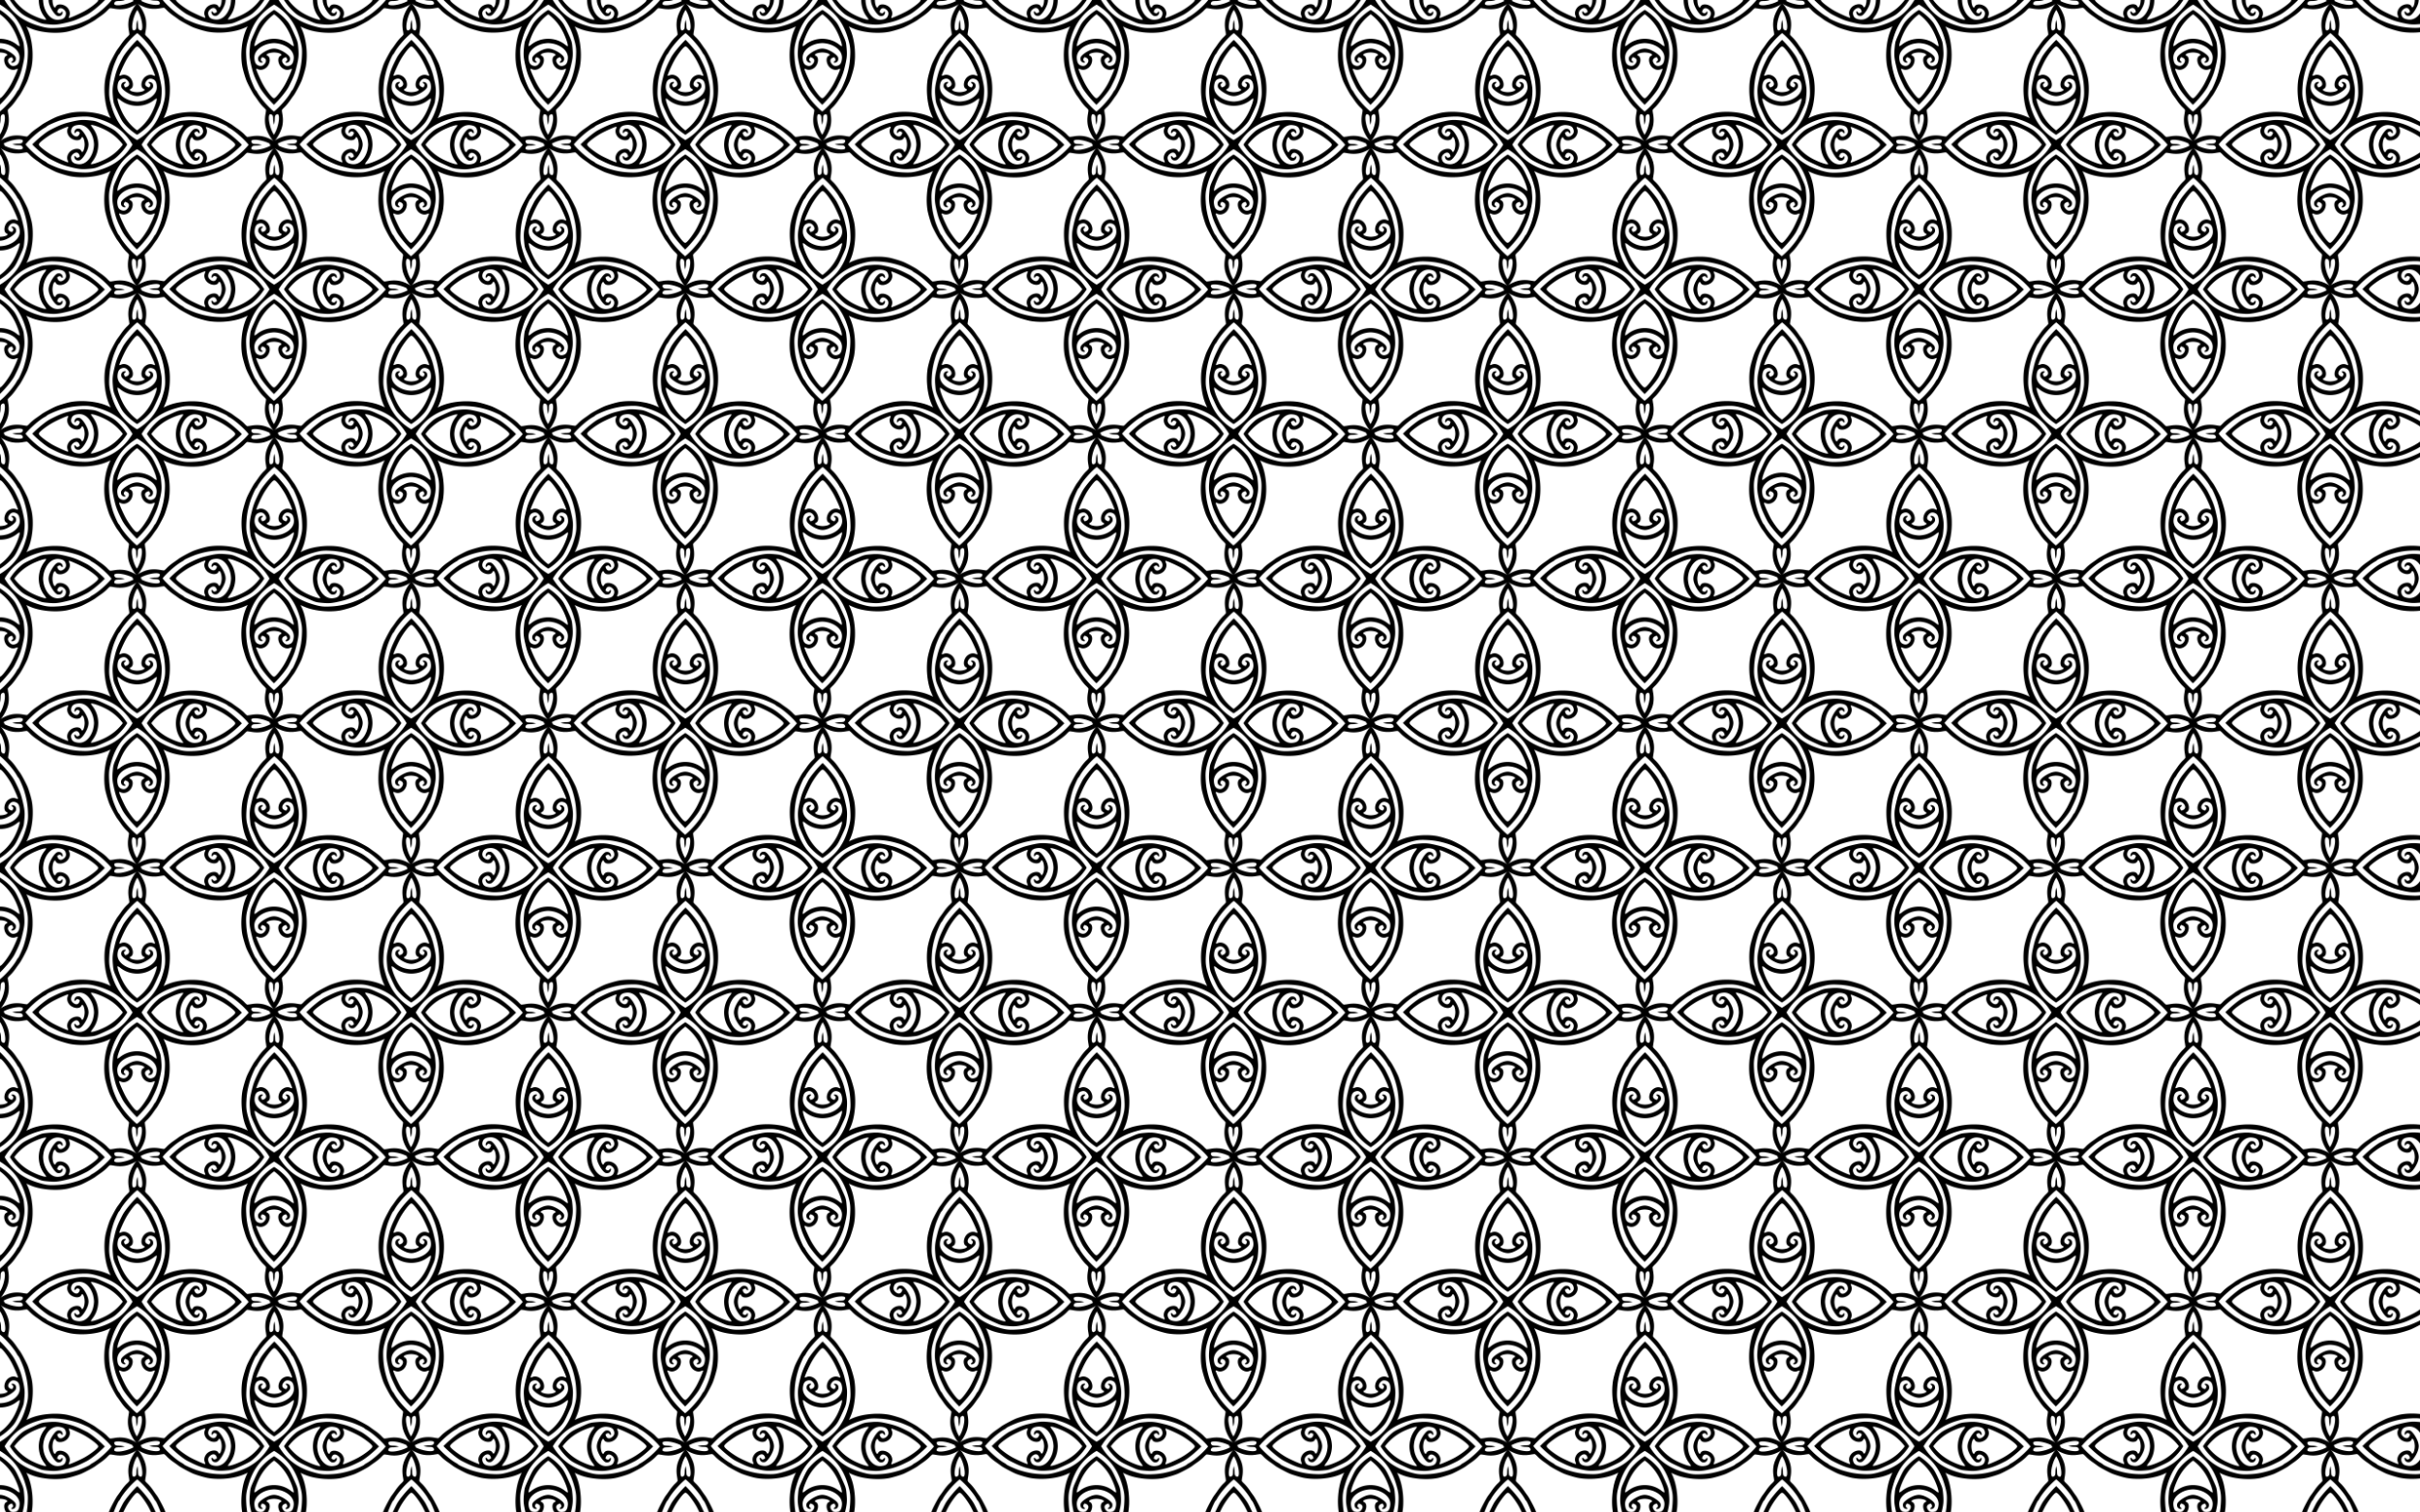 <svg xmlns="http://www.w3.org/2000/svg" viewBox="0 0 2560 1600"><pattern width="290" height="306" patternUnits="userSpaceOnUse" id="a" viewBox="295 -456 290 306" overflow="visible"><path fill="none" d="M295-456h290v306H295z"/><path d="M576.356-197.198c-8.142-3.04-12.66-8.654-12.018-14.924.401-3.918 1.495-6.005 3.664-6.995 2.8-1.276 5.036-.87 6.895 1.253 2.456 2.807 2.221 5.447-.6 6.734-1.837.838-2.073.77-2.788-.798-.599-1.312-.502-1.93.413-2.64 1.766-1.37 1.168-2.284-1.005-1.538-2.149.739-3.075 2.53-2.612 5.05.388 2.104 5.09 5.823 10.258 8.114 2.193.972 4.205 1.529 6.523 1.608 2.319-.072 4.332-.622 6.529-1.587 5.176-2.272 9.89-5.976 10.285-8.078.472-2.52-.449-4.313-2.595-5.059-2.17-.754-2.771.159-1.01 1.534.912.713 1.007 1.332.404 2.642-.72 1.565-.957 1.632-2.791.788-2.817-1.296-3.043-3.937-.577-6.735 1.866-2.117 4.104-2.516 6.899-1.23 2.166.996 3.252 3.088 3.641 7.007.62 6.272-3.916 11.87-12.068 14.884-2.56.945-5.559 1.477-8.727 1.618-3.167-.152-6.164-.694-8.72-1.648zm55.842 38.554c3.04-8.142 8.654-12.66 14.924-12.018 3.918.401 6.005 1.495 6.995 3.664 1.276 2.799.87 5.035-1.253 6.894-2.807 2.457-5.447 2.222-6.734-.599-.838-1.837-.77-2.073.798-2.788 1.312-.599 1.93-.502 2.64.413 1.37 1.766 2.284 1.168 1.538-1.005-.739-2.149-2.53-3.075-5.05-2.612-2.104.387-5.823 5.09-8.114 10.258-.972 2.193-1.529 4.205-1.608 6.523.072 2.319.622 4.332 1.587 6.528 2.272 5.176 5.976 9.891 8.078 10.286 2.52.472 4.313-.449 5.059-2.595.754-2.17-.159-2.771-1.534-1.01-.713.912-1.332 1.007-2.642.404-1.565-.72-1.632-.957-.788-2.791 1.296-2.817 3.937-3.043 6.735-.577 2.117 1.866 2.516 4.104 1.23 6.899-.997 2.166-3.088 3.252-7.007 3.64-6.272.621-11.87-3.915-14.884-12.067-.945-2.56-1.477-5.56-1.618-8.727.152-3.167.694-6.164 1.648-8.72zm-38.553 55.842c8.141 3.04 12.659 8.654 12.017 14.924-.401 3.918-1.495 6.005-3.664 6.995-2.8 1.276-5.036.87-6.895-1.253-2.456-2.807-2.221-5.447.6-6.734 1.837-.838 2.073-.77 2.788.798.599 1.312.502 1.93-.413 2.64-1.766 1.37-1.168 2.284 1.005 1.538 2.149-.739 3.075-2.53 2.612-5.05-.388-2.104-5.09-5.823-10.258-8.114-2.193-.972-4.205-1.529-6.523-1.609-2.319.072-4.332.623-6.529 1.587-5.176 2.273-9.89 5.977-10.285 8.08-.472 2.518.449 4.312 2.595 5.058 2.17.754 2.771-.159 1.01-1.534-.912-.713-1.007-1.332-.404-2.642.72-1.565.957-1.632 2.791-.788 2.817 1.296 3.043 3.937.577 6.735-1.866 2.117-4.104 2.516-6.899 1.23-2.166-.997-3.252-3.088-3.641-7.007-.62-6.272 3.916-11.87 12.068-14.884 2.56-.945 5.559-1.477 8.727-1.618 3.167.152 6.164.694 8.72 1.648zm-55.843-38.553c-3.04 8.141-8.654 12.659-14.924 12.017-3.918-.401-6.005-1.495-6.995-3.664-1.276-2.799-.87-5.035 1.253-6.894 2.807-2.457 5.447-2.222 6.734.599.838 1.837.77 2.073-.798 2.788-1.312.599-1.93.502-2.64-.413-1.37-1.766-2.284-1.168-1.538 1.005.739 2.149 2.53 3.075 5.05 2.612 2.104-.387 5.823-5.09 8.114-10.258.972-2.193 1.529-4.205 1.608-6.523-.072-2.319-.622-4.332-1.587-6.528-2.272-5.176-5.976-9.891-8.078-10.286-2.52-.472-4.313.449-5.059 2.595-.754 2.17.159 2.771 1.534 1.01.713-.912 1.332-1.007 2.642-.404 1.565.72 1.632.957.788 2.791-1.296 2.817-3.937 3.043-6.735.577-2.117-1.866-2.516-4.104-1.23-6.899.997-2.166 3.088-3.252 7.007-3.64 6.272-.621 11.87 3.915 14.884 12.067.945 2.56 1.477 5.56 1.618 8.727-.152 3.167-.694 6.164-1.648 8.72zm32.116-41.508c-3.09-5.916-5.85-13.755-5.584-15.864.047-.373 1.29.282 2.76 1.456 5.04 4.025 11.193 6.127 17.975 6.232 6.782-.082 12.942-2.164 17.996-6.172 1.474-1.169 2.718-1.82 2.764-1.446.259 2.11-2.526 9.94-5.637 15.845-3.774 7.173-9.006 13.236-15.167 17.742-6.145-4.527-11.357-10.607-15.107-17.793zm47.945 17.78c5.916-3.09 13.755-5.848 15.864-5.583.373.048-.282 1.29-1.455 2.76-4.026 5.04-6.128 11.193-6.233 17.975.082 6.782 2.164 12.942 6.172 17.997 1.169 1.474 1.82 2.718 1.446 2.763-2.11.26-9.94-2.526-15.845-5.636-7.173-3.775-13.236-9.007-17.742-15.168 4.527-6.145 10.607-11.357 17.793-15.107zm-17.78 47.946c3.09 5.916 5.849 13.755 5.583 15.864-.047.373-1.29-.282-2.76-1.456-5.04-4.025-11.193-6.127-17.975-6.232-6.782.082-12.942 2.164-17.996 6.172-1.474 1.169-2.718 1.82-2.764 1.446-.259-2.11 2.526-9.94 5.637-15.845 3.774-7.173 9.006-13.236 15.167-17.742 6.145 4.527 11.357 10.607 15.107 17.793zm-47.946-17.78c-5.916 3.09-13.755 5.848-15.864 5.583-.373-.048.282-1.29 1.455-2.76 4.026-5.04 6.128-11.193 6.233-17.975-.082-6.782-2.164-12.942-6.172-17.997-1.169-1.474-1.82-2.718-1.446-2.763 2.11-.26 9.94 2.526 15.845 5.636 7.173 3.775 13.236 9.007 17.742 15.168-4.527 6.145-10.607 11.357-17.793 15.107zm26.155-74.13c3.793-1.73 2.622-9.639-1.919-12.955-2.733-1.996-5.736-2.464-8.301-1.294-1.014.463-1.846.606-1.849.318-.011-1.177 4.51-11.36 7.2-16.21 2.975-5.368 8.103-12.296 10.424-14.087.511-.394.88-.593 1.327-.528.448-.064.816.137 1.326.532 2.316 1.8 7.42 8.744 10.377 14.122 2.673 4.86 7.16 15.057 7.145 16.235-.004.287-.835.141-1.847-.324-2.562-1.179-5.566-.721-8.306 1.266-4.552 3.3-5.75 11.206-1.962 12.949 2.92 1.344-1.032 3.359-6.814 3.555-5.781-.216-9.726-2.244-6.801-3.578zm65.754 52.339c1.73 3.793 9.64 2.622 12.956-1.919 1.996-2.733 2.464-5.736 1.294-8.301-.463-1.014-.606-1.846-.318-1.849 1.178-.011 11.36 4.51 16.21 7.2 5.368 2.975 12.296 8.102 14.087 10.424.394.511.593.88.528 1.327.064.448-.137.816-.532 1.326-1.8 2.315-8.744 7.42-14.122 10.377-4.86 2.673-15.057 7.16-16.234 7.145-.288-.004-.142-.836.324-1.848 1.178-2.56.72-5.566-1.267-8.305-3.3-4.552-11.206-5.75-12.948-1.963-1.345 2.921-3.36-1.031-3.556-6.813.216-5.781 2.244-9.726 3.578-6.801zm-52.338 65.754c-3.793 1.73-2.622 9.64 1.919 12.956 2.733 1.996 5.736 2.464 8.301 1.294 1.014-.463 1.846-.606 1.849-.318.011 1.177-4.51 11.36-7.2 16.21-2.975 5.368-8.103 12.296-10.424 14.087-.511.394-.88.593-1.327.528-.448.063-.816-.137-1.326-.533-2.316-1.798-7.42-8.743-10.377-14.121-2.673-4.86-7.16-15.057-7.145-16.235.004-.287.835-.141 1.847.324 2.562 1.179 5.566.721 8.306-1.266 4.552-3.3 5.75-11.206 1.962-12.949-2.92-1.344 1.032-3.359 6.814-3.555 5.781.215 9.726 2.244 6.801 3.578zm-65.754-52.338c-1.73-3.793-9.64-2.622-12.956 1.919-1.996 2.733-2.464 5.736-1.294 8.301.463 1.014.606 1.846.318 1.849-1.178.011-11.36-4.51-16.21-7.2-5.368-2.975-12.296-8.102-14.087-10.424-.394-.511-.593-.88-.528-1.327-.064-.448.137-.816.533-1.326 1.798-2.315 8.743-7.42 14.121-10.377 4.86-2.673 15.057-7.16 16.235-7.145.287.004.141.836-.324 1.848-1.179 2.56-.721 5.566 1.266 8.305 3.3 4.552 11.206 5.75 12.949 1.963 1.344-2.921 3.36 1.031 3.555 6.813-.216 5.781-2.244 9.726-3.578 6.801zm58.402-132.86c-.063 3.663-.339 4.333-2.126 5.163-4.492 2.085-2.14-13.994 3.01-21.542 5.123 7.565 7.421 23.653 2.937 21.552-1.785-.836-2.059-1.507-2.11-5.17-.025-1.857-.318-3.818-.845-5.774-.535 1.954-.834 3.914-.866 5.771zM458.848-149.356c3.663.063 4.333.339 5.163 2.126 2.085 4.492-13.994 2.14-21.542-3.01 7.565-5.123 23.653-7.421 21.552-2.937-.836 1.785-1.507 2.059-5.17 2.11-1.857.025-3.818.318-5.774.846 1.954.534 3.914.833 5.771.865zM585.644-23.848c.063-3.663.339-4.333 2.126-5.163 4.492-2.085 2.14 13.994-3.01 21.542-5.123-7.565-7.421-23.653-2.937-21.552 1.785.836 2.059 1.507 2.11 5.17.025 1.857.318 3.818.845 5.774.535-1.954.834-3.914.866-5.771zm125.508-126.796c-3.663-.063-4.333-.339-5.163-2.126-2.086-4.492 13.994-2.14 21.542 3.01-7.565 5.123-23.653 7.421-21.552 2.937.836-1.785 1.507-2.059 5.17-2.11 1.857-.025 3.818-.318 5.774-.846-1.954-.534-3.914-.833-5.771-.865zM577.319-286.619c-1.712 4.67-2.077 10.085-1.066 15.863.348 1.995.597 3.917.552 4.272-.045.355-1.252 1.718-2.682 3.03-1.43 1.311-3.93 4.305-5.558 6.654-1.625 2.348-3.492 4.946-4.147 5.772-1.437 1.814-6.226 10.596-8.12 14.882-1.448 3.283-4.108 12.125-4.801 15.96-1.916 10.618-.954 24.533 2.398 34.6a54.703 54.703 0 003.176 7.563 54.705 54.705 0 00-7.552-3.201c-10.056-3.386-23.968-4.395-34.591-2.515-3.838.681-12.69 3.311-15.977 4.749-4.293 1.879-13.09 6.638-14.909 8.069-.829.652-3.433 2.51-5.786 4.128-2.354 1.619-5.357 4.11-6.673 5.535-1.317 1.426-2.684 2.628-3.04 2.672-.354.044-2.275-.211-4.269-.567-5.775-1.03-11.191-.683-15.867 1.013A42.8 42.8 0 00435-150.252a42.799 42.799 0 0013.38 7.933c4.67 1.712 10.086 2.077 15.864 1.067 1.995-.35 3.917-.598 4.272-.553.355.045 1.718 1.252 3.03 2.682 1.311 1.43 4.305 3.93 6.654 5.558 2.348 1.626 4.946 3.492 5.772 4.147 1.814 1.437 10.596 6.226 14.882 8.12 3.283 1.448 12.125 4.108 15.96 4.802 10.618 1.915 24.533.953 34.6-2.399a54.703 54.703 0 007.563-3.176 54.7 54.7 0 00-3.201 7.552c-3.386 10.057-4.395 23.968-2.515 34.591.68 3.839 3.311 12.69 4.749 15.978 1.879 4.292 6.638 13.09 8.069 14.908.652.83 2.51 3.433 4.128 5.786 1.619 2.354 4.11 5.357 5.535 6.673 1.426 1.317 2.628 2.684 2.672 3.04.044.354-.211 2.276-.567 4.269-1.03 5.775-.683 11.191 1.013 15.867A42.8 42.8 0 00584.748 0a42.799 42.799 0 007.933-13.38c1.712-4.67 2.077-10.086 1.067-15.864-.35-1.994-.598-3.917-.553-4.272.045-.354 1.252-1.717 2.682-3.03 1.43-1.311 3.93-4.305 5.558-6.654 1.626-2.348 3.492-4.945 4.147-5.772 1.437-1.814 6.226-10.596 8.12-14.881 1.448-3.284 4.108-12.126 4.802-15.962 1.915-10.617.953-24.531-2.399-34.6a54.703 54.703 0 00-3.176-7.562 54.705 54.705 0 007.552 3.202c10.057 3.385 23.968 4.394 34.592 2.514 3.838-.68 12.688-3.31 15.977-4.748 4.292-1.88 13.09-6.639 14.908-8.07.83-.652 3.433-2.51 5.786-4.128 2.354-1.619 5.357-4.109 6.673-5.535 1.317-1.426 2.684-2.628 3.04-2.672.354-.044 2.276.212 4.269.567 5.775 1.03 11.191.683 15.867-1.013A42.799 42.799 0 00735-149.748a42.8 42.8 0 00-13.38-7.933c-4.67-1.712-10.086-2.077-15.864-1.066-1.994.348-3.917.597-4.272.552-.354-.045-1.717-1.252-3.03-2.682-1.311-1.43-4.305-3.93-6.654-5.558-2.348-1.625-4.945-3.492-5.772-4.147-1.814-1.437-10.596-6.226-14.881-8.12-3.284-1.448-12.126-4.108-15.962-4.802-10.617-1.915-24.531-.953-34.6 2.399a54.703 54.703 0 00-7.562 3.176 54.7 54.7 0 003.202-7.552c3.385-10.057 4.394-23.968 2.514-34.591-.68-3.838-3.31-12.69-4.748-15.978-1.88-4.292-6.639-13.09-8.07-14.908-.652-.829-2.51-3.433-4.128-5.786-1.619-2.354-4.109-5.357-5.535-6.673-1.426-1.317-2.628-2.684-2.672-3.04-.044-.354.212-2.275.567-4.269 1.03-5.775.683-11.191-1.013-15.867A42.8 42.8 0 00585.252-300a42.8 42.8 0 00-7.933 13.38zm5.737 130.563c-12.651-8.226-20.498-19.008-25.036-34.43-2.494-8.464-2.84-11.467-2.324-20.145.423-7.127 1.578-13.168 3.986-20.864 1.416-4.522 5.488-13.622 6.25-13.969.213-.097.938-1.17 1.611-2.385 3.303-5.963 11.87-15.632 17.655-20.161 5.77 4.549 14.304 14.246 17.587 20.22.67 1.217 1.39 2.292 1.604 2.39.76.35 4.802 9.464 6.202 13.99 2.382 7.704 3.517 13.75 3.916 20.877.487 8.68.13 11.682-2.391 20.138-4.59 15.407-12.473 26.162-25.151 34.345-.636.41-1.289.809-1.957 1.196-.667-.39-1.318-.79-1.952-1.202zm-4.113 8c-8.225 12.65-19.007 20.498-34.429 25.036-8.464 2.494-11.467 2.84-20.145 2.324-7.127-.423-13.169-1.578-20.864-3.986-4.522-1.416-13.622-5.489-13.969-6.25-.097-.213-1.17-.938-2.385-1.611-5.964-3.303-15.632-11.87-20.161-17.655 4.549-5.77 14.246-14.304 20.22-17.587 1.217-.67 2.292-1.39 2.39-1.604.35-.76 9.464-4.802 13.99-6.202 7.704-2.382 13.75-3.517 20.877-3.916 8.68-.487 11.682-.131 20.138 2.391 15.407 4.59 26.162 12.473 34.345 25.151.41.636.809 1.289 1.196 1.957-.39.667-.79 1.318-1.202 1.952zm8.001 4.113c12.651 8.225 20.498 19.007 25.036 34.429 2.494 8.464 2.84 11.467 2.324 20.145-.423 7.127-1.578 13.168-3.986 20.864-1.416 4.522-5.488 13.622-6.25 13.969-.213.097-.938 1.17-1.611 2.385-3.303 5.963-11.87 15.632-17.655 20.161-5.77-4.549-14.304-14.246-17.587-20.22-.67-1.217-1.39-2.293-1.604-2.39-.76-.35-4.802-9.464-6.202-13.99-2.382-7.704-3.517-13.75-3.916-20.877-.487-8.68-.13-11.683 2.391-20.138 4.59-15.407 12.473-26.163 25.151-34.345.636-.41 1.289-.809 1.957-1.196.667.39 1.318.79 1.952 1.202zm4.113-8.001c8.225-12.65 19.007-20.498 34.429-25.036 8.464-2.494 11.467-2.84 20.145-2.324 7.127.423 13.169 1.579 20.864 3.986 4.522 1.416 13.622 5.489 13.969 6.25.097.213 1.17.938 2.385 1.611 5.964 3.303 15.632 11.87 20.161 17.655-4.549 5.77-14.246 14.304-20.22 17.587-1.217.67-2.293 1.39-2.39 1.604-.35.76-9.464 4.802-13.99 6.202-7.704 2.382-13.75 3.517-20.877 3.916-8.68.487-11.682.131-20.138-2.391-15.407-4.59-26.162-12.473-34.345-25.151a47.797 47.797 0 01-1.196-1.957c.39-.667.79-1.318 1.202-1.952zm-21.355-89.929c-4.62 8.937-6.488 13.525-8.03 19.713-2.614 10.48-2.93 13.478-2.255 21.135.605 6.847.663 7.042 4.825 16.218 3.364 7.417 4.778 9.948 7.023 12.556a61.439 61.439 0 0013.753 11.862 61.439 61.439 0 0013.792-11.816c2.253-2.6 3.677-5.126 7.065-12.532 4.192-9.162 4.251-9.357 4.88-16.201.7-7.655.394-10.655-2.185-21.144-1.52-6.192-3.373-10.786-7.964-19.739-2.446-4.766-9.898-13.737-15.42-19.08-5.539 5.324-13.021 14.27-15.484 19.028zm-76.575 107.17c8.938 4.622 13.525 6.49 19.713 8.03 10.48 2.615 13.478 2.932 21.135 2.256 6.847-.605 7.042-.663 16.218-4.825 7.417-3.364 9.948-4.778 12.555-7.022a61.447 61.447 0 0011.863-13.754 61.442 61.442 0 00-11.816-13.792c-2.6-2.253-5.126-3.677-12.532-7.065-9.162-4.192-9.357-4.251-16.201-4.88-7.655-.701-10.655-.394-21.143 2.185-6.193 1.52-10.787 3.373-19.74 7.964-4.766 2.446-13.737 9.898-19.08 15.42 5.324 5.539 14.27 13.021 19.028 15.484zm107.17 76.576c4.622-8.937 6.49-13.525 8.03-19.713 2.615-10.48 2.932-13.478 2.256-21.135-.605-6.847-.663-7.042-4.825-16.218-3.364-7.417-4.778-9.948-7.023-12.555a61.439 61.439 0 00-13.753-11.862 61.439 61.439 0 00-13.792 11.815c-2.253 2.6-3.677 5.126-7.065 12.532-4.192 9.162-4.251 9.357-4.88 16.201-.7 7.655-.394 10.655 2.185 21.143 1.52 6.193 3.373 10.787 7.964 19.74 2.446 4.766 9.898 13.737 15.42 19.08 5.539-5.324 13.021-14.27 15.484-19.028zm76.576-107.17c-8.938-4.622-13.525-6.49-19.713-8.03-10.48-2.615-13.478-2.932-21.135-2.256-6.847.605-7.042.663-16.218 4.825-7.417 3.364-9.948 4.778-12.555 7.022a61.447 61.447 0 00-11.863 13.754 61.442 61.442 0 0011.816 13.792c2.6 2.253 5.126 3.677 12.532 7.065 9.162 4.192 9.357 4.251 16.201 4.88 7.655.701 10.655.394 21.143-2.185 6.193-1.52 10.787-3.373 19.74-7.964 4.766-2.446 13.737-9.898 19.08-15.42-5.324-5.539-14.27-13.021-19.028-15.484z"/><path d="M286.356-197.198c-8.142-3.04-12.66-8.654-12.018-14.924.401-3.918 1.495-6.005 3.664-6.995 2.8-1.276 5.035-.87 6.894 1.253 2.457 2.807 2.222 5.447-.599 6.734-1.837.838-2.073.77-2.788-.798-.599-1.312-.502-1.93.413-2.64 1.766-1.37 1.168-2.284-1.005-1.538-2.149.739-3.075 2.53-2.611 5.05.387 2.104 5.089 5.823 10.257 8.114 2.193.972 4.205 1.529 6.523 1.608 2.319-.072 4.332-.622 6.529-1.587 5.176-2.272 9.89-5.976 10.285-8.078.472-2.52-.448-4.313-2.595-5.059-2.17-.754-2.771.159-1.01 1.534.912.713 1.007 1.332.404 2.642-.72 1.565-.957 1.632-2.79.788-2.818-1.296-3.044-3.937-.577-6.735 1.866-2.117 4.103-2.516 6.898-1.23 2.166.996 3.252 3.088 3.641 7.007.62 6.272-3.916 11.87-12.068 14.884-2.56.945-5.559 1.477-8.726 1.618-3.168-.152-6.165-.694-8.721-1.648zm55.842 38.554c3.04-8.142 8.654-12.66 14.924-12.018 3.918.401 6.005 1.495 6.995 3.664 1.276 2.799.87 5.035-1.253 6.894-2.807 2.457-5.447 2.222-6.734-.599-.838-1.837-.77-2.073.798-2.788 1.312-.599 1.93-.502 2.64.413 1.37 1.766 2.284 1.168 1.538-1.005-.739-2.149-2.53-3.075-5.05-2.612-2.104.387-5.823 5.09-8.114 10.258-.972 2.193-1.529 4.205-1.608 6.523.072 2.319.622 4.332 1.587 6.528 2.272 5.176 5.976 9.891 8.078 10.286 2.52.472 4.313-.449 5.059-2.595.754-2.17-.159-2.771-1.534-1.01-.713.912-1.332 1.007-2.642.404-1.565-.72-1.632-.957-.788-2.791 1.296-2.817 3.937-3.043 6.735-.577 2.117 1.866 2.516 4.104 1.23 6.899-.997 2.166-3.088 3.252-7.007 3.64-6.272.621-11.87-3.915-14.884-12.067-.945-2.56-1.477-5.56-1.618-8.727.152-3.167.694-6.164 1.648-8.72zm-38.553 55.842c8.141 3.04 12.659 8.654 12.017 14.924-.401 3.918-1.495 6.005-3.664 6.995-2.8 1.276-5.035.87-6.894-1.253-2.457-2.807-2.222-5.447.599-6.734 1.837-.838 2.073-.77 2.788.798.599 1.312.502 1.93-.413 2.64-1.766 1.37-1.168 2.284 1.005 1.538 2.149-.739 3.075-2.53 2.611-5.05-.387-2.104-5.089-5.823-10.257-8.114-2.193-.972-4.205-1.529-6.523-1.609-2.319.072-4.332.623-6.529 1.587-5.176 2.273-9.89 5.977-10.285 8.08-.472 2.518.448 4.312 2.595 5.058 2.17.754 2.771-.159 1.01-1.534-.912-.713-1.007-1.332-.404-2.642.72-1.565.957-1.632 2.79-.788 2.818 1.296 3.044 3.937.577 6.735-1.866 2.117-4.103 2.516-6.898 1.23-2.166-.997-3.252-3.088-3.641-7.007-.62-6.272 3.916-11.87 12.068-14.884 2.56-.945 5.559-1.477 8.726-1.618 3.168.152 6.165.694 8.721 1.648zm-55.843-38.553c-3.04 8.141-8.654 12.659-14.924 12.017-3.918-.401-6.005-1.495-6.995-3.664-1.276-2.799-.87-5.035 1.253-6.894 2.807-2.457 5.447-2.222 6.734.599.838 1.837.77 2.073-.798 2.788-1.312.599-1.93.502-2.64-.413-1.37-1.766-2.284-1.168-1.538 1.005.739 2.149 2.53 3.075 5.05 2.612 2.104-.387 5.823-5.09 8.114-10.258.972-2.193 1.529-4.205 1.608-6.523-.072-2.319-.622-4.332-1.587-6.528-2.272-5.176-5.976-9.891-8.078-10.286-2.52-.472-4.313.449-5.059 2.595-.754 2.17.159 2.771 1.534 1.01.713-.912 1.332-1.007 2.642-.404 1.565.72 1.632.957.788 2.791-1.296 2.817-3.937 3.043-6.735.577-2.117-1.866-2.516-4.104-1.23-6.899.996-2.166 3.088-3.252 7.007-3.64 6.272-.621 11.87 3.915 14.884 12.067.945 2.56 1.477 5.56 1.618 8.727-.152 3.167-.694 6.164-1.648 8.72zm32.116-41.508c-3.09-5.916-5.85-13.755-5.584-15.864.047-.373 1.29.282 2.76 1.456 5.04 4.025 11.193 6.127 17.975 6.232 6.782-.082 12.942-2.164 17.996-6.172 1.474-1.169 2.718-1.82 2.764-1.446.259 2.11-2.526 9.94-5.637 15.845-3.774 7.173-9.006 13.236-15.167 17.742-6.145-4.527-11.357-10.607-15.107-17.793zm47.945 17.78c5.916-3.09 13.755-5.848 15.864-5.583.373.048-.282 1.29-1.455 2.76-4.026 5.04-6.128 11.193-6.233 17.975.082 6.782 2.164 12.942 6.172 17.997 1.169 1.474 1.82 2.718 1.446 2.763-2.11.26-9.94-2.526-15.845-5.636-7.173-3.775-13.236-9.007-17.742-15.168 4.527-6.145 10.607-11.357 17.793-15.107zm-17.78 47.946c3.09 5.916 5.848 13.755 5.583 15.864-.047.373-1.29-.282-2.76-1.456-5.04-4.025-11.193-6.127-17.975-6.232-6.782.082-12.942 2.164-17.996 6.172-1.474 1.169-2.718 1.82-2.764 1.446-.259-2.11 2.526-9.94 5.637-15.845 3.774-7.173 9.006-13.236 15.167-17.742 6.145 4.527 11.357 10.607 15.107 17.793zm-47.946-17.78c-5.916 3.09-13.755 5.848-15.864 5.583-.373-.048.282-1.29 1.456-2.76 4.025-5.04 6.127-11.193 6.232-17.975-.082-6.782-2.164-12.942-6.172-17.997-1.169-1.474-1.82-2.718-1.446-2.763 2.11-.26 9.94 2.526 15.845 5.636 7.173 3.775 13.236 9.007 17.742 15.168-4.527 6.145-10.607 11.357-17.793 15.107zm26.155-74.13c3.793-1.73 2.622-9.639-1.919-12.955-2.733-1.996-5.736-2.464-8.301-1.294-1.014.463-1.846.606-1.849.318-.011-1.177 4.51-11.36 7.2-16.21 2.975-5.368 8.103-12.296 10.424-14.087.511-.394.88-.593 1.327-.528.448-.064.816.137 1.326.532 2.315 1.8 7.42 8.744 10.377 14.122 2.673 4.86 7.16 15.057 7.145 16.235-.004.287-.835.141-1.848-.324-2.56-1.179-5.565-.721-8.305 1.266-4.552 3.3-5.75 11.206-1.963 12.949 2.921 1.344-1.03 3.359-6.813 3.555-5.781-.216-9.727-2.244-6.801-3.578zm65.754 52.339c1.73 3.793 9.64 2.622 12.956-1.919 1.996-2.733 2.464-5.736 1.294-8.301-.463-1.014-.606-1.846-.318-1.849 1.177-.011 11.36 4.51 16.21 7.2 5.368 2.975 12.296 8.102 14.087 10.424.394.511.593.88.528 1.327.064.448-.137.816-.533 1.326-1.798 2.315-8.743 7.42-14.121 10.377-4.86 2.673-15.057 7.16-16.235 7.145-.287-.004-.141-.836.324-1.848 1.179-2.56.721-5.566-1.266-8.305-3.3-4.552-11.206-5.75-12.949-1.963-1.344 2.921-3.36-1.031-3.555-6.813.215-5.781 2.244-9.726 3.578-6.801zm-52.338 65.754c-3.793 1.73-2.622 9.64 1.919 12.956 2.733 1.996 5.736 2.464 8.301 1.294 1.014-.463 1.846-.606 1.849-.318.011 1.177-4.51 11.36-7.2 16.21-2.975 5.368-8.103 12.296-10.424 14.087-.511.394-.88.593-1.327.528-.448.063-.816-.137-1.326-.533-2.315-1.798-7.42-8.743-10.377-14.121-2.673-4.86-7.16-15.057-7.145-16.235.004-.287.835-.141 1.848.324 2.56 1.179 5.565.721 8.305-1.266 4.552-3.3 5.75-11.206 1.963-12.949-2.921-1.344 1.03-3.359 6.813-3.555 5.781.215 9.727 2.244 6.801 3.578zm-65.754-52.338c-1.73-3.793-9.64-2.622-12.956 1.919-1.996 2.733-2.464 5.736-1.294 8.301.463 1.014.606 1.846.318 1.849-1.177.011-11.36-4.51-16.21-7.2-5.368-2.975-12.296-8.102-14.087-10.424-.394-.511-.593-.88-.528-1.327-.064-.448.137-.816.532-1.326 1.8-2.315 8.744-7.42 14.122-10.377 4.86-2.673 15.057-7.16 16.235-7.145.287.004.141.836-.324 1.848-1.179 2.56-.721 5.566 1.266 8.305 3.3 4.552 11.206 5.75 12.949 1.963 1.344-2.921 3.359 1.031 3.555 6.813-.216 5.781-2.244 9.726-3.578 6.801zm58.402-132.86c-.063 3.663-.339 4.333-2.126 5.163-4.492 2.085-2.14-13.994 3.01-21.542 5.123 7.565 7.421 23.653 2.936 21.552-1.784-.836-2.058-1.507-2.109-5.17-.025-1.857-.318-3.818-.846-5.774-.534 1.954-.833 3.914-.865 5.771zM168.848-149.356c3.663.063 4.333.339 5.163 2.126 2.085 4.492-13.994 2.14-21.542-3.01 7.565-5.123 23.653-7.421 21.552-2.937-.836 1.785-1.507 2.059-5.17 2.11-1.857.025-3.818.318-5.774.846 1.954.534 3.914.833 5.771.865zM295.644-23.848c.063-3.663.339-4.333 2.126-5.163 4.492-2.085 2.14 13.994-3.01 21.542-5.123-7.565-7.421-23.653-2.936-21.552 1.784.836 2.058 1.507 2.109 5.17.025 1.857.318 3.818.846 5.774.534-1.954.833-3.914.865-5.771zm125.508-126.796c-3.663-.063-4.333-.339-5.163-2.126-2.085-4.492 13.994-2.14 21.542 3.01-7.565 5.123-23.653 7.421-21.552 2.937.836-1.785 1.507-2.059 5.17-2.11 1.857-.025 3.818-.318 5.774-.846-1.954-.534-3.914-.833-5.771-.865zM287.319-286.619c-1.712 4.67-2.077 10.085-1.066 15.863.348 1.995.597 3.917.552 4.272-.045.355-1.252 1.718-2.682 3.03-1.43 1.311-3.93 4.305-5.558 6.654-1.625 2.348-3.492 4.946-4.147 5.772-1.437 1.814-6.226 10.596-8.12 14.882-1.448 3.283-4.108 12.125-4.802 15.96-1.915 10.618-.953 24.533 2.399 34.6a54.703 54.703 0 003.176 7.563 54.7 54.7 0 00-7.552-3.201c-10.056-3.386-23.968-4.395-34.591-2.515-3.838.681-12.69 3.311-15.977 4.749-4.293 1.879-13.09 6.638-14.909 8.069-.829.652-3.433 2.51-5.786 4.128-2.354 1.619-5.357 4.11-6.673 5.535-1.317 1.426-2.684 2.628-3.04 2.672-.354.044-2.275-.211-4.269-.567-5.775-1.03-11.191-.683-15.867 1.013A42.8 42.8 0 00145-150.252a42.8 42.8 0 0013.38 7.933c4.67 1.712 10.086 2.077 15.864 1.067 1.995-.35 3.917-.598 4.272-.553.355.045 1.718 1.252 3.03 2.682 1.311 1.43 4.305 3.93 6.654 5.558 2.348 1.626 4.946 3.492 5.772 4.147 1.814 1.437 10.596 6.226 14.882 8.12 3.283 1.448 12.125 4.108 15.96 4.802 10.618 1.915 24.533.953 34.6-2.399a54.703 54.703 0 007.563-3.176 54.7 54.7 0 00-3.201 7.552c-3.386 10.057-4.395 23.968-2.515 34.591.68 3.839 3.311 12.69 4.749 15.978 1.879 4.292 6.638 13.09 8.069 14.908.652.83 2.51 3.433 4.128 5.786 1.619 2.354 4.11 5.357 5.535 6.673 1.426 1.317 2.628 2.684 2.672 3.04.044.354-.211 2.276-.567 4.269-1.03 5.775-.683 11.191 1.013 15.867A42.8 42.8 0 00294.748 0a42.797 42.797 0 007.933-13.38c1.712-4.67 2.077-10.086 1.066-15.864-.348-1.994-.597-3.917-.552-4.272.045-.354 1.252-1.717 2.682-3.03 1.43-1.311 3.93-4.305 5.558-6.654 1.626-2.348 3.492-4.945 4.147-5.772 1.437-1.814 6.226-10.596 8.12-14.881 1.448-3.284 4.108-12.126 4.802-15.962 1.915-10.617.953-24.531-2.399-34.6a54.703 54.703 0 00-3.176-7.562 54.7 54.7 0 007.552 3.202c10.057 3.385 23.968 4.394 34.591 2.514 3.838-.68 12.69-3.31 15.978-4.748 4.292-1.88 13.09-6.639 14.908-8.07.829-.652 3.433-2.51 5.786-4.128 2.354-1.619 5.357-4.109 6.673-5.535 1.317-1.426 2.684-2.628 3.04-2.672.354-.044 2.275.212 4.269.567 5.775 1.03 11.191.683 15.867-1.013A42.8 42.8 0 00445-149.748a42.799 42.799 0 00-13.38-7.933c-4.67-1.712-10.086-2.077-15.864-1.066-1.995.348-3.917.597-4.272.552-.354-.045-1.718-1.252-3.03-2.682-1.311-1.43-4.305-3.93-6.654-5.558-2.348-1.625-4.945-3.492-5.772-4.147-1.814-1.437-10.596-6.226-14.882-8.12-3.283-1.448-12.125-4.108-15.96-4.802-10.618-1.915-24.532-.953-34.6 2.399a54.703 54.703 0 00-7.563 3.176 54.7 54.7 0 003.201-7.552c3.386-10.057 4.395-23.968 2.515-34.591-.68-3.838-3.311-12.69-4.749-15.978-1.879-4.292-6.638-13.09-8.069-14.908-.652-.829-2.51-3.433-4.128-5.786-1.619-2.354-4.11-5.357-5.535-6.673-1.426-1.317-2.628-2.684-2.672-3.04-.044-.354.211-2.275.567-4.269 1.03-5.775.683-11.191-1.013-15.867A42.8 42.8 0 00295.252-300a42.802 42.802 0 00-7.933 13.38zm5.736 130.563c-12.65-8.226-20.497-19.008-25.035-34.43-2.494-8.464-2.84-11.467-2.324-20.145.423-7.127 1.578-13.168 3.986-20.864 1.416-4.522 5.488-13.622 6.25-13.969.213-.097.938-1.17 1.611-2.385 3.303-5.963 11.87-15.632 17.655-20.161 5.77 4.549 14.304 14.246 17.587 20.22.67 1.217 1.39 2.292 1.604 2.39.76.35 4.802 9.464 6.202 13.99 2.382 7.704 3.517 13.75 3.916 20.877.487 8.68.13 11.682-2.391 20.138-4.59 15.407-12.473 26.162-25.151 34.345-.636.41-1.289.809-1.957 1.196-.667-.39-1.318-.79-1.952-1.202zm-4.112 8c-8.225 12.65-19.007 20.498-34.429 25.036-8.464 2.494-11.467 2.84-20.145 2.324-7.127-.423-13.168-1.578-20.864-3.986-4.522-1.416-13.622-5.489-13.969-6.25-.097-.213-1.17-.938-2.385-1.611-5.964-3.303-15.632-11.87-20.161-17.655 4.549-5.77 14.246-14.304 20.22-17.587 1.217-.67 2.293-1.39 2.39-1.604.35-.76 9.464-4.802 13.99-6.202 7.704-2.382 13.75-3.517 20.877-3.916 8.68-.487 11.682-.131 20.138 2.391 15.407 4.59 26.163 12.473 34.345 25.151.41.636.809 1.289 1.196 1.957a47.86 47.86 0 01-1.203 1.952zm8.002 4.113c12.65 8.225 20.497 19.007 25.035 34.429 2.494 8.464 2.84 11.467 2.324 20.145-.423 7.127-1.578 13.168-3.986 20.864-1.416 4.522-5.488 13.622-6.25 13.969-.213.097-.938 1.17-1.611 2.385-3.303 5.963-11.87 15.632-17.655 20.161-5.77-4.549-14.304-14.246-17.587-20.22-.67-1.217-1.39-2.293-1.604-2.39-.76-.35-4.802-9.464-6.202-13.99-2.382-7.704-3.517-13.75-3.916-20.877-.487-8.68-.13-11.683 2.391-20.138 4.59-15.407 12.473-26.163 25.151-34.345.636-.41 1.289-.809 1.957-1.196.667.39 1.318.79 1.952 1.202zm4.112-8.001c8.225-12.65 19.007-20.498 34.429-25.036 8.464-2.494 11.467-2.84 20.145-2.324 7.127.423 13.169 1.579 20.864 3.986 4.522 1.416 13.622 5.489 13.969 6.25.097.213 1.17.938 2.385 1.611 5.964 3.303 15.632 11.87 20.161 17.655-4.549 5.77-14.246 14.304-20.22 17.587-1.217.67-2.292 1.39-2.39 1.604-.35.76-9.464 4.802-13.99 6.202-7.704 2.382-13.75 3.517-20.877 3.916-8.68.487-11.682.131-20.138-2.391-15.407-4.59-26.162-12.473-34.345-25.151a47.685 47.685 0 01-1.196-1.957c.39-.667.79-1.318 1.203-1.952zm-21.355-89.929c-4.62 8.937-6.488 13.525-8.03 19.713-2.614 10.48-2.93 13.478-2.255 21.135.605 6.847.663 7.042 4.825 16.218 3.364 7.417 4.778 9.948 7.022 12.556a61.439 61.439 0 0013.754 11.862 61.442 61.442 0 0013.793-11.816c2.252-2.6 3.676-5.126 7.064-12.532 4.193-9.162 4.251-9.357 4.88-16.201.7-7.655.394-10.655-2.185-21.144-1.52-6.192-3.373-10.786-7.964-19.739-2.446-4.766-9.898-13.737-15.42-19.08-5.539 5.324-13.021 14.27-15.483 19.028zm-76.575 107.17c8.937 4.622 13.525 6.49 19.713 8.03 10.48 2.615 13.478 2.932 21.135 2.256 6.847-.605 7.042-.663 16.218-4.825 7.417-3.364 9.948-4.778 12.556-7.022a61.439 61.439 0 0011.861-13.754 61.442 61.442 0 00-11.815-13.792c-2.6-2.253-5.126-3.677-12.532-7.065-9.162-4.192-9.357-4.251-16.201-4.88-7.655-.701-10.655-.394-21.144 2.185-6.192 1.52-10.786 3.373-19.739 7.964-4.766 2.446-13.737 9.898-19.08 15.42 5.324 5.539 14.27 13.021 19.028 15.484zm107.17 76.576c4.622-8.937 6.49-13.525 8.03-19.713 2.615-10.48 2.932-13.478 2.256-21.135-.605-6.847-.663-7.042-4.825-16.218-3.364-7.417-4.778-9.948-7.022-12.555a61.439 61.439 0 00-13.754-11.862 61.442 61.442 0 00-13.793 11.815c-2.252 2.6-3.676 5.126-7.064 12.532-4.193 9.162-4.251 9.357-4.88 16.201-.7 7.655-.394 10.655 2.185 21.143 1.52 6.193 3.373 10.787 7.964 19.74 2.446 4.766 9.898 13.737 15.42 19.08 5.539-5.324 13.021-14.27 15.483-19.028zm76.576-107.17c-8.938-4.622-13.525-6.49-19.713-8.03-10.48-2.615-13.479-2.932-21.136-2.256-6.846.605-7.041.663-16.217 4.825-7.417 3.364-9.948 4.778-12.556 7.022a61.439 61.439 0 00-11.861 13.754 61.442 61.442 0 0011.815 13.792c2.6 2.253 5.126 3.677 12.532 7.065 9.162 4.192 9.357 4.251 16.201 4.88 7.655.701 10.655.394 21.144-2.185 6.192-1.52 10.786-3.373 19.739-7.964 4.766-2.446 13.737-9.898 19.08-15.42-5.324-5.539-14.27-13.021-19.028-15.484zM721.356-350.198c-8.142-3.04-12.66-8.654-12.018-14.924.401-3.918 1.495-6.005 3.664-6.995 2.8-1.276 5.036-.87 6.895 1.253 2.456 2.807 2.221 5.447-.6 6.734-1.837.838-2.073.77-2.788-.798-.599-1.312-.502-1.93.413-2.64 1.766-1.37 1.168-2.284-1.005-1.538-2.149.739-3.075 2.53-2.612 5.05.388 2.104 5.09 5.823 10.258 8.114 2.193.972 4.205 1.529 6.523 1.608 2.319-.072 4.332-.622 6.529-1.587 5.176-2.272 9.89-5.976 10.285-8.078.472-2.52-.449-4.313-2.595-5.059-2.17-.754-2.771.159-1.01 1.534.912.713 1.007 1.332.404 2.642-.72 1.565-.957 1.632-2.791.788-2.817-1.296-3.043-3.937-.577-6.735 1.866-2.117 4.104-2.516 6.899-1.23 2.166.997 3.252 3.088 3.641 7.007.62 6.272-3.916 11.87-12.068 14.884-2.56.945-5.559 1.477-8.727 1.618-3.167-.152-6.164-.694-8.72-1.648zm55.842 38.553c3.04-8.141 8.654-12.659 14.924-12.017 3.918.401 6.005 1.495 6.995 3.664 1.276 2.8.87 5.035-1.253 6.894-2.807 2.457-5.447 2.222-6.734-.599-.838-1.837-.77-2.073.798-2.788 1.312-.599 1.93-.502 2.64.413 1.37 1.766 2.284 1.168 1.538-1.005-.739-2.149-2.53-3.075-5.05-2.611-2.104.387-5.823 5.089-8.114 10.257-.972 2.193-1.529 4.205-1.608 6.523.072 2.319.622 4.332 1.587 6.529 2.272 5.176 5.976 9.89 8.078 10.285 2.52.472 4.313-.448 5.059-2.595.754-2.17-.159-2.771-1.534-1.01-.713.912-1.332 1.007-2.642.404-1.565-.72-1.632-.957-.788-2.79 1.296-2.818 3.937-3.044 6.735-.577 2.117 1.866 2.516 4.103 1.23 6.898-.997 2.166-3.088 3.252-7.007 3.641-6.272.62-11.87-3.916-14.884-12.068-.945-2.56-1.477-5.559-1.618-8.726.152-3.168.694-6.165 1.648-8.721zm-38.553 55.843c8.141 3.04 12.659 8.654 12.017 14.924-.401 3.918-1.495 6.005-3.664 6.995-2.8 1.276-5.036.87-6.895-1.253-2.456-2.807-2.221-5.447.6-6.734 1.837-.838 2.073-.77 2.788.798.599 1.312.502 1.93-.413 2.64-1.766 1.37-1.168 2.284 1.005 1.538 2.149-.739 3.075-2.53 2.612-5.05-.388-2.104-5.09-5.823-10.258-8.114-2.193-.972-4.205-1.529-6.523-1.608-2.319.072-4.332.622-6.529 1.587-5.176 2.272-9.89 5.976-10.285 8.078-.472 2.52.449 4.313 2.595 5.059 2.17.754 2.771-.159 1.01-1.534-.912-.713-1.007-1.332-.404-2.642.72-1.565.957-1.632 2.791-.788 2.817 1.296 3.043 3.937.577 6.735-1.866 2.117-4.104 2.516-6.899 1.23-2.166-.996-3.252-3.088-3.641-7.007-.62-6.272 3.916-11.87 12.068-14.884 2.56-.945 5.559-1.477 8.727-1.618 3.167.152 6.164.694 8.72 1.648zm-55.843-38.554c-3.04 8.142-8.654 12.66-14.924 12.018-3.918-.401-6.005-1.495-6.995-3.664-1.276-2.8-.87-5.035 1.253-6.894 2.807-2.457 5.447-2.222 6.734.599.838 1.837.77 2.073-.798 2.788-1.312.599-1.93.502-2.64-.413-1.37-1.766-2.284-1.168-1.538 1.005.739 2.149 2.53 3.075 5.05 2.611 2.104-.387 5.823-5.089 8.114-10.257.972-2.193 1.529-4.205 1.608-6.523-.072-2.319-.622-4.332-1.587-6.529-2.272-5.176-5.976-9.89-8.078-10.285-2.52-.472-4.313.448-5.059 2.595-.754 2.17.159 2.771 1.534 1.01.713-.912 1.332-1.007 2.642-.404 1.565.72 1.632.957.788 2.79-1.296 2.818-3.937 3.044-6.735.577-2.117-1.866-2.516-4.103-1.23-6.898.997-2.166 3.088-3.252 7.007-3.641 6.272-.62 11.87 3.916 14.884 12.068.945 2.56 1.477 5.559 1.618 8.726-.152 3.168-.694 6.165-1.648 8.721zm32.116-41.507c-3.09-5.916-5.85-13.755-5.584-15.864.047-.373 1.29.282 2.76 1.455 5.04 4.026 11.193 6.128 17.975 6.233 6.782-.082 12.942-2.164 17.996-6.172 1.474-1.169 2.718-1.82 2.764-1.446.259 2.11-2.526 9.94-5.637 15.845-3.774 7.173-9.006 13.236-15.167 17.742-6.145-4.527-11.357-10.607-15.107-17.793zm47.945 17.78c5.916-3.09 13.755-5.848 15.864-5.583.373.047-.282 1.29-1.455 2.76-4.026 5.04-6.128 11.193-6.233 17.975.082 6.782 2.164 12.942 6.172 17.996 1.169 1.474 1.82 2.718 1.446 2.764-2.11.259-9.94-2.526-15.845-5.637-7.173-3.774-13.236-9.006-17.742-15.167 4.527-6.145 10.607-11.357 17.793-15.107zm-17.78 47.946c3.09 5.916 5.849 13.755 5.583 15.864-.047.373-1.29-.282-2.76-1.456-5.04-4.025-11.193-6.127-17.975-6.232-6.782.082-12.942 2.164-17.996 6.172-1.474 1.169-2.718 1.82-2.764 1.446-.259-2.11 2.526-9.94 5.637-15.845 3.774-7.173 9.006-13.236 15.167-17.742 6.145 4.527 11.357 10.607 15.107 17.793zm-47.946-17.78c-5.916 3.09-13.755 5.848-15.864 5.583-.373-.047.282-1.29 1.455-2.76 4.026-5.04 6.128-11.193 6.233-17.975-.082-6.782-2.164-12.942-6.172-17.996-1.169-1.474-1.82-2.718-1.446-2.764 2.11-.259 9.94 2.526 15.845 5.637 7.173 3.774 13.236 9.006 17.742 15.167-4.527 6.145-10.607 11.357-17.793 15.107zm26.155-74.13c3.793-1.73 2.622-9.638-1.919-12.955-2.733-1.996-5.736-2.464-8.301-1.294-1.014.463-1.846.606-1.849.318-.011-1.177 4.51-11.36 7.2-16.21 2.975-5.368 8.103-12.296 10.424-14.087.511-.394.88-.593 1.327-.528.448-.064.816.137 1.326.533 2.316 1.798 7.42 8.743 10.377 14.121 2.673 4.86 7.16 15.057 7.145 16.235-.004.287-.835.141-1.847-.324-2.562-1.179-5.566-.721-8.306 1.266-4.552 3.3-5.75 11.206-1.962 12.949 2.92 1.344-1.032 3.36-6.814 3.555-5.781-.215-9.726-2.244-6.801-3.578zm65.754 52.339c1.73 3.793 9.64 2.622 12.956-1.919 1.996-2.733 2.464-5.736 1.294-8.301-.463-1.014-.606-1.846-.318-1.849 1.178-.011 11.36 4.51 16.21 7.2 5.368 2.975 12.296 8.103 14.087 10.424.394.511.593.88.528 1.327.064.448-.137.816-.532 1.326-1.8 2.315-8.744 7.42-14.122 10.377-4.86 2.673-15.057 7.16-16.234 7.145-.288-.004-.142-.835.324-1.848 1.178-2.56.72-5.565-1.267-8.305-3.3-4.552-11.206-5.75-12.948-1.963-1.345 2.921-3.36-1.03-3.556-6.813.216-5.781 2.244-9.727 3.578-6.801zm-52.338 65.754c-3.793 1.73-2.622 9.64 1.919 12.956 2.733 1.996 5.736 2.464 8.301 1.294 1.014-.463 1.846-.606 1.849-.318.011 1.177-4.51 11.36-7.2 16.21-2.975 5.368-8.103 12.296-10.424 14.087-.511.394-.88.593-1.327.528-.448.064-.816-.137-1.326-.532-2.316-1.8-7.42-8.744-10.377-14.122-2.673-4.86-7.16-15.057-7.145-16.235.004-.287.835-.141 1.847.324 2.562 1.179 5.566.721 8.306-1.266 4.552-3.3 5.75-11.206 1.962-12.949-2.92-1.344 1.032-3.359 6.814-3.555 5.781.216 9.726 2.244 6.801 3.578zm-65.754-52.338c-1.73-3.793-9.64-2.622-12.956 1.919-1.996 2.733-2.464 5.736-1.294 8.301.463 1.014.606 1.846.318 1.849-1.178.011-11.36-4.51-16.21-7.2-5.368-2.975-12.296-8.103-14.087-10.424-.394-.511-.593-.88-.528-1.327-.064-.448.137-.816.532-1.326 1.8-2.315 8.744-7.42 14.122-10.377 4.86-2.673 15.057-7.16 16.234-7.145.288.004.142.835-.324 1.848-1.178 2.56-.72 5.565 1.267 8.305 3.3 4.552 11.206 5.75 12.948 1.963 1.345-2.921 3.36 1.03 3.556 6.813-.216 5.781-2.244 9.727-3.578 6.801zm58.402-132.86c-.063 3.663-.339 4.333-2.126 5.163-4.492 2.085-2.14-13.994 3.01-21.542 5.123 7.565 7.421 23.653 2.937 21.552-1.785-.836-2.059-1.507-2.11-5.17-.025-1.857-.318-3.818-.845-5.774-.535 1.954-.834 3.914-.866 5.771zM603.848-302.356c3.663.063 4.333.339 5.163 2.126 2.086 4.492-13.994 2.14-21.542-3.01 7.565-5.123 23.653-7.421 21.552-2.936-.836 1.784-1.507 2.058-5.17 2.109-1.857.025-3.818.318-5.774.846 1.954.534 3.914.833 5.771.865zm126.796 125.508c.063-3.663.339-4.333 2.126-5.163 4.492-2.085 2.14 13.994-3.01 21.542-5.123-7.565-7.421-23.653-2.937-21.552 1.785.836 2.059 1.507 2.11 5.17.025 1.857.318 3.818.845 5.774.535-1.954.834-3.914.866-5.771zm125.508-126.796c-3.663-.063-4.333-.339-5.163-2.126-2.086-4.492 13.994-2.14 21.542 3.01-7.565 5.123-23.653 7.421-21.552 2.936.836-1.784 1.507-2.058 5.17-2.109 1.857-.025 3.818-.318 5.774-.846-1.954-.534-3.914-.833-5.771-.865zM722.319-439.619c-1.712 4.67-2.077 10.085-1.066 15.863.348 1.995.597 3.917.552 4.272-.045.355-1.252 1.718-2.682 3.03-1.43 1.311-3.93 4.305-5.558 6.654-1.625 2.348-3.492 4.946-4.147 5.772-1.437 1.814-6.226 10.596-8.12 14.882-1.448 3.283-4.108 12.125-4.801 15.96-1.916 10.618-.954 24.533 2.398 34.6a54.703 54.703 0 003.176 7.563 54.705 54.705 0 00-7.552-3.201c-10.056-3.386-23.968-4.395-34.591-2.515-3.838.681-12.69 3.311-15.977 4.749-4.293 1.879-13.09 6.638-14.909 8.07-.829.651-3.433 2.51-5.786 4.127-2.354 1.619-5.357 4.11-6.673 5.535-1.317 1.426-2.684 2.628-3.039 2.672-.355.044-2.276-.211-4.27-.567-5.775-1.03-11.191-.683-15.867 1.013A42.798 42.798 0 00580-303.252a42.799 42.799 0 0013.38 7.933c4.67 1.712 10.086 2.077 15.864 1.067 1.995-.35 3.917-.598 4.272-.553.355.045 1.718 1.252 3.03 2.682 1.311 1.43 4.305 3.93 6.654 5.558 2.348 1.626 4.946 3.492 5.772 4.147 1.814 1.437 10.596 6.226 14.882 8.12 3.283 1.448 12.125 4.108 15.96 4.802 10.618 1.915 24.533.953 34.6-2.399a54.703 54.703 0 007.563-3.176 54.7 54.7 0 00-3.201 7.552c-3.386 10.057-4.395 23.968-2.515 34.591.68 3.838 3.311 12.69 4.749 15.978 1.879 4.292 6.638 13.09 8.069 14.908.652.83 2.51 3.433 4.128 5.786 1.619 2.354 4.11 5.357 5.535 6.673 1.426 1.317 2.628 2.684 2.672 3.04.044.354-.211 2.276-.567 4.269-1.03 5.775-.683 11.191 1.013 15.867A42.8 42.8 0 00729.748-153a42.8 42.8 0 007.933-13.38c1.712-4.67 2.077-10.086 1.067-15.864-.35-1.994-.598-3.917-.553-4.272.045-.354 1.252-1.717 2.682-3.03 1.43-1.311 3.93-4.305 5.558-6.654 1.626-2.348 3.492-4.945 4.147-5.772 1.437-1.814 6.226-10.596 8.12-14.881 1.448-3.284 4.108-12.126 4.802-15.962 1.915-10.617.953-24.531-2.399-34.6a54.703 54.703 0 00-3.176-7.562 54.705 54.705 0 007.552 3.202c10.057 3.385 23.968 4.394 34.592 2.514 3.838-.68 12.689-3.31 15.977-4.748 4.292-1.88 13.09-6.639 14.908-8.07.83-.652 3.433-2.51 5.787-4.128 2.353-1.619 5.356-4.109 6.672-5.535 1.317-1.426 2.684-2.628 3.04-2.672.354-.044 2.276.212 4.269.567 5.775 1.03 11.191.683 15.867-1.013A42.798 42.798 0 00880-302.748a42.799 42.799 0 00-13.38-7.933c-4.67-1.712-10.086-2.076-15.864-1.066-1.994.348-3.917.598-4.271.552-.355-.045-1.718-1.252-3.03-2.682-1.312-1.43-4.306-3.93-6.655-5.558-2.348-1.625-4.945-3.492-5.772-4.147-1.814-1.437-10.596-6.226-14.881-8.119-3.284-1.449-12.126-4.109-15.962-4.802-10.616-1.916-24.531-.954-34.6 2.398a54.703 54.703 0 00-7.562 3.176 54.7 54.7 0 003.202-7.552c3.385-10.056 4.394-23.968 2.514-34.591-.68-3.838-3.31-12.689-4.748-15.977-1.88-4.292-6.639-13.09-8.07-14.909-.652-.829-2.51-3.433-4.128-5.786-1.619-2.354-4.109-5.357-5.535-6.673-1.426-1.317-2.628-2.684-2.672-3.039-.044-.355.212-2.276.567-4.27 1.03-5.775.683-11.191-1.013-15.867A42.8 42.8 0 00730.252-453a42.797 42.797 0 00-7.933 13.38zm5.737 130.563c-12.651-8.226-20.498-19.008-25.036-34.43-2.494-8.464-2.84-11.467-2.324-20.145.423-7.127 1.578-13.169 3.986-20.864 1.416-4.522 5.488-13.622 6.25-13.969.213-.097.938-1.17 1.611-2.385 3.303-5.964 11.87-15.632 17.655-20.161 5.77 4.549 14.304 14.246 17.587 20.22.67 1.217 1.39 2.292 1.604 2.39.76.35 4.802 9.464 6.202 13.99 2.382 7.704 3.517 13.75 3.916 20.877.487 8.68.13 11.682-2.391 20.138-4.59 15.407-12.473 26.162-25.151 34.345-.636.41-1.289.809-1.957 1.196a47.836 47.836 0 01-1.952-1.203zm-4.113 8c-8.225 12.651-19.007 20.498-34.429 25.036-8.464 2.494-11.467 2.84-20.145 2.324-7.127-.423-13.169-1.578-20.864-3.986-4.522-1.416-13.622-5.488-13.969-6.25-.097-.213-1.17-.938-2.385-1.611-5.964-3.303-15.632-11.87-20.161-17.655 4.549-5.77 14.246-14.304 20.22-17.587 1.217-.67 2.293-1.39 2.39-1.604.35-.76 9.464-4.802 13.99-6.202 7.704-2.382 13.75-3.517 20.877-3.916 8.68-.487 11.682-.13 20.138 2.391 15.407 4.59 26.162 12.473 34.345 25.151.41.636.809 1.289 1.196 1.957-.39.667-.79 1.318-1.202 1.952zm8.001 4.113c12.651 8.225 20.498 19.007 25.036 34.429 2.494 8.464 2.84 11.467 2.324 20.145-.423 7.127-1.578 13.169-3.986 20.864-1.416 4.522-5.488 13.622-6.25 13.969-.213.097-.938 1.17-1.611 2.385-3.303 5.964-11.87 15.632-17.655 20.162-5.77-4.55-14.304-14.246-17.587-20.221-.67-1.217-1.39-2.292-1.604-2.39-.76-.35-4.802-9.464-6.202-13.99-2.382-7.704-3.517-13.75-3.916-20.877-.487-8.68-.13-11.682 2.391-20.138 4.59-15.407 12.473-26.162 25.151-34.345.636-.41 1.289-.809 1.957-1.196.667.39 1.318.79 1.952 1.203zm4.113-8.002c8.225-12.65 19.007-20.497 34.429-25.035 8.464-2.494 11.467-2.84 20.145-2.324 7.127.423 13.169 1.578 20.864 3.986 4.522 1.416 13.622 5.488 13.969 6.25.097.213 1.17.938 2.385 1.611 5.964 3.303 15.632 11.87 20.161 17.655-4.549 5.77-14.246 14.304-20.22 17.587-1.217.67-2.293 1.39-2.39 1.604-.35.76-9.464 4.802-13.99 6.202-7.704 2.382-13.75 3.517-20.877 3.916-8.68.487-11.682.13-20.138-2.391-15.407-4.59-26.162-12.473-34.345-25.151a47.797 47.797 0 01-1.196-1.957c.39-.667.79-1.318 1.202-1.952zm-21.355-89.928c-4.62 8.938-6.488 13.525-8.03 19.713-2.614 10.48-2.93 13.479-2.255 21.136.605 6.846.663 7.041 4.825 16.217 3.364 7.417 4.778 9.948 7.023 12.556a61.439 61.439 0 0013.753 11.861 61.439 61.439 0 0013.792-11.815c2.253-2.6 3.677-5.126 7.065-12.532 4.192-9.162 4.251-9.357 4.88-16.201.7-7.655.394-10.655-2.185-21.144-1.52-6.192-3.373-10.786-7.964-19.739-2.446-4.766-9.898-13.737-15.42-19.08-5.539 5.324-13.021 14.27-15.484 19.028zm-76.575 107.17c8.938 4.622 13.525 6.49 19.713 8.03 10.48 2.615 13.478 2.932 21.135 2.256 6.847-.605 7.042-.663 16.218-4.825 7.417-3.364 9.948-4.778 12.555-7.022a61.447 61.447 0 0011.863-13.754 61.442 61.442 0 00-11.816-13.793c-2.6-2.252-5.126-3.676-12.532-7.064-9.162-4.193-9.357-4.251-16.201-4.88-7.655-.7-10.655-.394-21.143 2.185-6.193 1.52-10.787 3.373-19.74 7.964-4.766 2.446-13.737 9.898-19.08 15.42 5.324 5.539 14.27 13.021 19.028 15.483zm107.17 76.576c4.622-8.937 6.49-13.525 8.03-19.713 2.615-10.48 2.932-13.478 2.256-21.135-.605-6.847-.663-7.042-4.825-16.218-3.364-7.417-4.778-9.948-7.023-12.556a61.439 61.439 0 00-13.753-11.861 61.439 61.439 0 00-13.792 11.815c-2.253 2.6-3.677 5.126-7.065 12.532-4.192 9.162-4.251 9.357-4.88 16.201-.7 7.655-.394 10.655 2.185 21.144 1.52 6.192 3.373 10.786 7.964 19.739 2.446 4.766 9.898 13.737 15.42 19.08 5.539-5.324 13.021-14.27 15.484-19.028zm76.576-107.17c-8.938-4.622-13.525-6.49-19.713-8.03-10.48-2.615-13.478-2.932-21.135-2.256-6.847.605-7.042.663-16.218 4.825-7.417 3.364-9.948 4.778-12.555 7.022a61.447 61.447 0 00-11.863 13.754 61.442 61.442 0 0011.816 13.793c2.6 2.252 5.126 3.676 12.532 7.064 9.162 4.193 9.357 4.251 16.201 4.88 7.655.7 10.655.394 21.143-2.185 6.193-1.52 10.787-3.373 19.74-7.964 4.766-2.446 13.737-9.898 19.08-15.42-5.324-5.539-14.27-13.021-19.028-15.483z"/><path d="M431.356-350.198c-8.142-3.04-12.66-8.654-12.018-14.924.401-3.918 1.495-6.005 3.664-6.995 2.8-1.276 5.035-.87 6.894 1.253 2.457 2.807 2.222 5.447-.599 6.734-1.837.838-2.073.77-2.788-.798-.599-1.312-.502-1.93.413-2.64 1.766-1.37 1.168-2.284-1.005-1.538-2.149.739-3.075 2.53-2.611 5.05.387 2.104 5.089 5.823 10.257 8.114 2.193.972 4.205 1.529 6.523 1.608 2.319-.072 4.332-.622 6.529-1.587 5.176-2.272 9.89-5.976 10.285-8.078.472-2.52-.448-4.313-2.595-5.059-2.17-.754-2.771.159-1.01 1.534.912.713 1.007 1.332.404 2.642-.72 1.565-.957 1.632-2.79.788-2.818-1.296-3.044-3.937-.577-6.735 1.866-2.117 4.103-2.516 6.898-1.23 2.166.997 3.252 3.088 3.641 7.007.62 6.272-3.916 11.87-12.068 14.884-2.56.945-5.559 1.477-8.726 1.618-3.168-.152-6.165-.694-8.721-1.648zm55.842 38.553c3.04-8.141 8.654-12.659 14.924-12.017 3.918.401 6.005 1.495 6.995 3.664 1.276 2.8.87 5.035-1.253 6.894-2.807 2.457-5.447 2.222-6.734-.599-.838-1.837-.77-2.073.798-2.788 1.312-.599 1.93-.502 2.64.413 1.37 1.766 2.284 1.168 1.538-1.005-.739-2.149-2.53-3.075-5.05-2.611-2.104.387-5.823 5.089-8.114 10.257-.972 2.193-1.529 4.205-1.608 6.523.072 2.319.622 4.332 1.587 6.529 2.272 5.176 5.976 9.89 8.078 10.285 2.52.472 4.313-.448 5.059-2.595.754-2.17-.159-2.771-1.534-1.01-.713.912-1.332 1.007-2.642.404-1.565-.72-1.632-.957-.788-2.79 1.296-2.818 3.937-3.044 6.735-.577 2.117 1.866 2.516 4.103 1.23 6.898-.997 2.166-3.088 3.252-7.007 3.641-6.272.62-11.87-3.916-14.884-12.068-.945-2.56-1.477-5.559-1.618-8.726.152-3.168.694-6.165 1.648-8.721zm-38.553 55.843c8.141 3.04 12.659 8.654 12.017 14.924-.401 3.918-1.495 6.005-3.664 6.995-2.8 1.276-5.035.87-6.894-1.253-2.457-2.807-2.222-5.447.599-6.734 1.837-.838 2.073-.77 2.788.798.599 1.312.502 1.93-.413 2.64-1.766 1.37-1.168 2.284 1.005 1.538 2.149-.739 3.075-2.53 2.611-5.05-.387-2.104-5.089-5.823-10.257-8.114-2.193-.972-4.205-1.529-6.523-1.608-2.319.072-4.332.622-6.529 1.587-5.176 2.272-9.89 5.976-10.285 8.078-.472 2.52.448 4.313 2.595 5.059 2.17.754 2.771-.159 1.01-1.534-.912-.713-1.007-1.332-.404-2.642.72-1.565.957-1.632 2.79-.788 2.818 1.296 3.044 3.937.577 6.735-1.866 2.117-4.103 2.516-6.898 1.23-2.166-.996-3.252-3.088-3.641-7.007-.62-6.272 3.916-11.87 12.068-14.884 2.56-.945 5.559-1.477 8.726-1.618 3.168.152 6.165.694 8.721 1.648zm-55.843-38.554c-3.04 8.142-8.654 12.66-14.924 12.018-3.918-.401-6.005-1.495-6.995-3.664-1.276-2.8-.87-5.035 1.253-6.894 2.807-2.457 5.447-2.222 6.734.599.838 1.837.77 2.073-.798 2.788-1.312.599-1.93.502-2.64-.413-1.37-1.766-2.284-1.168-1.538 1.005.739 2.149 2.53 3.075 5.05 2.611 2.104-.387 5.823-5.089 8.114-10.257.972-2.193 1.529-4.205 1.608-6.523-.072-2.319-.622-4.332-1.587-6.529-2.272-5.176-5.976-9.89-8.078-10.285-2.52-.472-4.313.448-5.059 2.595-.754 2.17.159 2.771 1.534 1.01.713-.912 1.332-1.007 2.642-.404 1.565.72 1.632.957.788 2.79-1.296 2.818-3.937 3.044-6.735.577-2.117-1.866-2.516-4.103-1.23-6.898.997-2.166 3.088-3.252 7.007-3.641 6.272-.62 11.87 3.916 14.884 12.068.945 2.56 1.477 5.559 1.618 8.726-.152 3.168-.694 6.165-1.648 8.721zm32.116-41.507c-3.09-5.916-5.85-13.755-5.584-15.864.047-.373 1.29.282 2.76 1.455 5.04 4.026 11.193 6.128 17.975 6.233 6.782-.082 12.942-2.164 17.996-6.172 1.474-1.169 2.718-1.82 2.764-1.446.259 2.11-2.526 9.94-5.637 15.845-3.774 7.173-9.006 13.236-15.167 17.742-6.145-4.527-11.357-10.607-15.107-17.793zm47.945 17.78c5.916-3.09 13.755-5.848 15.864-5.583.373.047-.282 1.29-1.455 2.76-4.026 5.04-6.128 11.193-6.233 17.975.082 6.782 2.164 12.942 6.172 17.996 1.169 1.474 1.82 2.718 1.446 2.764-2.11.259-9.94-2.526-15.845-5.637-7.173-3.774-13.236-9.006-17.742-15.167 4.527-6.145 10.607-11.357 17.793-15.107zm-17.78 47.946c3.09 5.916 5.848 13.755 5.583 15.864-.047.373-1.29-.282-2.76-1.456-5.04-4.025-11.193-6.127-17.975-6.232-6.782.082-12.942 2.164-17.996 6.172-1.474 1.169-2.718 1.82-2.764 1.446-.259-2.11 2.526-9.94 5.637-15.845 3.774-7.173 9.006-13.236 15.167-17.742 6.145 4.527 11.357 10.607 15.107 17.793zm-47.946-17.78c-5.916 3.09-13.755 5.848-15.864 5.583-.373-.047.282-1.29 1.455-2.76 4.026-5.04 6.128-11.193 6.233-17.975-.082-6.782-2.164-12.942-6.172-17.996-1.169-1.474-1.82-2.718-1.446-2.764 2.11-.259 9.94 2.526 15.845 5.637 7.173 3.774 13.236 9.006 17.742 15.167-4.527 6.145-10.607 11.357-17.793 15.107zm26.155-74.13c3.793-1.73 2.622-9.638-1.919-12.955-2.733-1.996-5.736-2.464-8.301-1.294-1.014.463-1.846.606-1.849.318-.011-1.177 4.51-11.36 7.2-16.21 2.975-5.368 8.103-12.296 10.424-14.087.511-.394.88-.593 1.327-.528.448-.064.816.137 1.326.533 2.315 1.798 7.42 8.743 10.377 14.121 2.673 4.86 7.16 15.057 7.145 16.235-.004.287-.835.141-1.848-.324-2.56-1.179-5.565-.721-8.305 1.266-4.552 3.3-5.75 11.206-1.963 12.949 2.921 1.344-1.03 3.36-6.813 3.555-5.781-.215-9.727-2.244-6.801-3.578zm65.754 52.339c1.73 3.793 9.64 2.622 12.956-1.919 1.996-2.733 2.464-5.736 1.294-8.301-.463-1.014-.606-1.846-.318-1.849 1.178-.011 11.36 4.51 16.21 7.2 5.368 2.975 12.296 8.103 14.087 10.424.394.511.593.88.528 1.327.064.448-.137.816-.532 1.326-1.8 2.315-8.744 7.42-14.122 10.377-4.86 2.673-15.057 7.16-16.234 7.145-.288-.004-.142-.835.324-1.848 1.178-2.56.72-5.565-1.267-8.305-3.3-4.552-11.205-5.75-12.948-1.963-1.344 2.921-3.36-1.03-3.556-6.813.215-5.781 2.244-9.727 3.578-6.801zm-52.338 65.754c-3.793 1.73-2.622 9.64 1.919 12.956 2.733 1.996 5.736 2.464 8.301 1.294 1.014-.463 1.846-.606 1.849-.318.011 1.177-4.51 11.36-7.2 16.21-2.975 5.368-8.103 12.296-10.424 14.087-.511.394-.88.593-1.327.528-.448.064-.816-.137-1.326-.532-2.315-1.8-7.42-8.744-10.377-14.122-2.673-4.86-7.16-15.057-7.145-16.235.004-.287.835-.141 1.848.324 2.56 1.179 5.565.721 8.305-1.266 4.552-3.3 5.75-11.206 1.963-12.949-2.921-1.344 1.03-3.359 6.813-3.555 5.781.216 9.727 2.244 6.801 3.578zm-65.754-52.338c-1.73-3.793-9.64-2.622-12.956 1.919-1.996 2.733-2.464 5.736-1.294 8.301.463 1.014.606 1.846.318 1.849-1.177.011-11.36-4.51-16.21-7.2-5.368-2.975-12.296-8.103-14.087-10.424-.394-.511-.593-.88-.528-1.327-.064-.448.137-.816.533-1.326 1.798-2.315 8.743-7.42 14.121-10.377 4.86-2.673 15.057-7.16 16.235-7.145.287.004.141.835-.324 1.848-1.179 2.56-.721 5.565 1.266 8.305 3.3 4.552 11.206 5.75 12.949 1.963 1.344-2.921 3.36 1.03 3.555 6.813-.215 5.781-2.244 9.727-3.578 6.801zm58.402-132.86c-.063 3.663-.339 4.333-2.126 5.163-4.492 2.085-2.14-13.994 3.01-21.542 5.123 7.565 7.421 23.653 2.936 21.552-1.784-.836-2.058-1.507-2.109-5.17-.025-1.857-.318-3.818-.846-5.774-.534 1.954-.833 3.914-.865 5.771zM313.848-302.356c3.663.063 4.333.339 5.163 2.126 2.085 4.492-13.994 2.14-21.542-3.01 7.565-5.123 23.653-7.421 21.552-2.936-.836 1.784-1.507 2.058-5.17 2.109-1.857.025-3.818.318-5.774.846 1.954.534 3.914.833 5.771.865zm126.796 125.508c.063-3.663.339-4.333 2.126-5.163 4.492-2.085 2.14 13.994-3.01 21.542-5.123-7.565-7.421-23.653-2.936-21.552 1.784.836 2.058 1.507 2.109 5.17.025 1.857.318 3.818.846 5.774.534-1.954.833-3.914.865-5.771zm125.508-126.796c-3.663-.063-4.333-.339-5.163-2.126-2.086-4.492 13.994-2.14 21.542 3.01-7.565 5.123-23.653 7.421-21.552 2.936.836-1.784 1.507-2.058 5.17-2.109 1.857-.025 3.818-.318 5.774-.846-1.954-.534-3.914-.833-5.771-.865zM432.319-439.619c-1.712 4.67-2.077 10.085-1.066 15.863.348 1.995.597 3.917.552 4.272-.045.355-1.252 1.718-2.682 3.03-1.43 1.311-3.93 4.305-5.558 6.654-1.625 2.348-3.492 4.946-4.147 5.772-1.437 1.814-6.226 10.596-8.12 14.882-1.448 3.283-4.108 12.125-4.802 15.96-1.915 10.618-.953 24.533 2.399 34.6a54.703 54.703 0 003.176 7.563 54.7 54.7 0 00-7.552-3.201c-10.056-3.386-23.968-4.395-34.591-2.515-3.838.681-12.69 3.311-15.977 4.749-4.293 1.879-13.09 6.638-14.909 8.07-.829.651-3.433 2.51-5.786 4.127-2.354 1.619-5.357 4.11-6.673 5.535-1.317 1.426-2.684 2.628-3.04 2.672-.354.044-2.275-.211-4.269-.567-5.775-1.03-11.191-.683-15.867 1.013A42.8 42.8 0 00290-303.252a42.797 42.797 0 0013.38 7.933c4.67 1.712 10.086 2.077 15.864 1.067 1.995-.35 3.917-.598 4.272-.553.355.045 1.718 1.252 3.03 2.682 1.311 1.43 4.305 3.93 6.654 5.558 2.348 1.626 4.946 3.492 5.772 4.147 1.814 1.437 10.596 6.226 14.882 8.12 3.283 1.448 12.125 4.108 15.96 4.802 10.618 1.915 24.533.953 34.6-2.399a54.703 54.703 0 007.563-3.176 54.7 54.7 0 00-3.201 7.552c-3.386 10.057-4.395 23.968-2.515 34.591.68 3.838 3.311 12.69 4.749 15.978 1.879 4.292 6.638 13.09 8.069 14.908.652.83 2.51 3.433 4.128 5.786 1.619 2.354 4.11 5.357 5.535 6.673 1.426 1.317 2.628 2.684 2.672 3.04.044.354-.211 2.276-.567 4.269-1.03 5.775-.683 11.191 1.013 15.867A42.8 42.8 0 00439.748-153a42.798 42.798 0 007.933-13.38c1.712-4.67 2.077-10.086 1.066-15.864-.348-1.994-.597-3.917-.552-4.272.045-.354 1.252-1.717 2.682-3.03 1.43-1.311 3.93-4.305 5.558-6.654 1.626-2.348 3.492-4.945 4.147-5.772 1.437-1.814 6.226-10.596 8.12-14.881 1.448-3.284 4.108-12.126 4.802-15.962 1.915-10.617.953-24.531-2.399-34.6a54.703 54.703 0 00-3.176-7.562 54.7 54.7 0 007.552 3.202c10.057 3.385 23.968 4.394 34.591 2.514 3.838-.68 12.69-3.31 15.978-4.748 4.292-1.88 13.09-6.639 14.908-8.07.829-.652 3.433-2.51 5.786-4.128 2.354-1.619 5.357-4.109 6.673-5.535 1.317-1.426 2.684-2.628 3.039-2.672.355-.044 2.276.212 4.27.567 5.775 1.03 11.191.683 15.867-1.013A42.798 42.798 0 00590-302.748a42.799 42.799 0 00-13.38-7.933c-4.67-1.712-10.086-2.076-15.864-1.066-1.995.348-3.917.598-4.272.552-.355-.045-1.718-1.252-3.03-2.682-1.311-1.43-4.305-3.93-6.654-5.558-2.348-1.625-4.946-3.492-5.772-4.147-1.814-1.437-10.596-6.226-14.882-8.119-3.283-1.449-12.125-4.109-15.96-4.802-10.618-1.916-24.533-.954-34.6 2.398a54.703 54.703 0 00-7.563 3.176 54.7 54.7 0 003.201-7.552c3.386-10.056 4.395-23.968 2.515-34.591-.68-3.838-3.311-12.689-4.749-15.977-1.879-4.292-6.638-13.09-8.069-14.909-.652-.829-2.51-3.433-4.128-5.786-1.619-2.354-4.11-5.357-5.535-6.673-1.426-1.317-2.628-2.684-2.672-3.039-.044-.355.211-2.276.567-4.27 1.03-5.775.683-11.191-1.013-15.867A42.8 42.8 0 00440.252-453a42.799 42.799 0 00-7.933 13.38zm5.736 130.563c-12.65-8.226-20.497-19.008-25.035-34.43-2.494-8.464-2.84-11.467-2.324-20.145.423-7.127 1.578-13.169 3.986-20.864 1.416-4.522 5.488-13.622 6.25-13.969.213-.097.938-1.17 1.611-2.385 3.303-5.964 11.87-15.632 17.655-20.161 5.77 4.549 14.304 14.246 17.587 20.22.67 1.217 1.39 2.292 1.604 2.39.76.35 4.802 9.464 6.202 13.99 2.382 7.704 3.517 13.75 3.916 20.877.487 8.68.13 11.682-2.391 20.138-4.59 15.407-12.473 26.162-25.151 34.345-.636.41-1.289.809-1.957 1.196a47.771 47.771 0 01-1.952-1.203zm-4.112 8c-8.225 12.651-19.007 20.498-34.429 25.036-8.464 2.494-11.467 2.84-20.145 2.324-7.127-.423-13.169-1.578-20.864-3.986-4.522-1.416-13.622-5.488-13.969-6.25-.097-.213-1.17-.938-2.385-1.611-5.964-3.303-15.632-11.87-20.161-17.655 4.549-5.77 14.246-14.304 20.22-17.587 1.217-.67 2.292-1.39 2.39-1.604.35-.76 9.464-4.802 13.99-6.202 7.704-2.382 13.75-3.517 20.877-3.916 8.68-.487 11.682-.13 20.138 2.391 15.407 4.59 26.162 12.473 34.345 25.151.41.636.809 1.289 1.196 1.957-.39.667-.79 1.318-1.203 1.952zm8.002 4.113c12.65 8.225 20.497 19.007 25.035 34.429 2.494 8.464 2.84 11.467 2.324 20.145-.423 7.127-1.578 13.169-3.986 20.864-1.416 4.522-5.488 13.622-6.25 13.969-.213.097-.938 1.17-1.611 2.385-3.303 5.964-11.87 15.632-17.655 20.162-5.77-4.55-14.304-14.246-17.587-20.221-.67-1.217-1.39-2.292-1.604-2.39-.76-.35-4.802-9.464-6.202-13.99-2.382-7.704-3.517-13.75-3.916-20.877-.487-8.68-.13-11.682 2.391-20.138 4.59-15.407 12.473-26.162 25.151-34.345.636-.41 1.289-.809 1.957-1.196.667.39 1.318.79 1.952 1.203zm4.112-8.002c8.225-12.65 19.007-20.497 34.429-25.035 8.464-2.494 11.467-2.84 20.145-2.324 7.127.423 13.169 1.578 20.864 3.986 4.522 1.416 13.622 5.488 13.969 6.25.097.213 1.17.938 2.385 1.611 5.963 3.303 15.632 11.87 20.161 17.655-4.549 5.77-14.246 14.304-20.22 17.587-1.217.67-2.293 1.39-2.39 1.604-.35.76-9.464 4.802-13.99 6.202-7.704 2.382-13.75 3.517-20.877 3.916-8.68.487-11.682.13-20.138-2.391-15.407-4.59-26.163-12.473-34.345-25.151a47.685 47.685 0 01-1.196-1.957c.39-.667.79-1.318 1.203-1.952zm-21.355-89.928c-4.62 8.938-6.488 13.525-8.03 19.713-2.614 10.48-2.93 13.479-2.255 21.136.605 6.846.663 7.041 4.825 16.217 3.364 7.417 4.778 9.948 7.022 12.556a61.439 61.439 0 0013.754 11.861 61.442 61.442 0 0013.793-11.815c2.252-2.6 3.676-5.126 7.064-12.532 4.193-9.162 4.251-9.357 4.88-16.201.7-7.655.394-10.655-2.185-21.144-1.52-6.192-3.373-10.786-7.964-19.739-2.446-4.766-9.898-13.737-15.42-19.08-5.539 5.324-13.021 14.27-15.483 19.028zm-76.575 107.17c8.938 4.622 13.525 6.49 19.713 8.03 10.48 2.615 13.479 2.932 21.136 2.256 6.846-.605 7.041-.663 16.217-4.825 7.417-3.364 9.948-4.778 12.556-7.022a61.439 61.439 0 0011.861-13.754 61.442 61.442 0 00-11.815-13.793c-2.6-2.252-5.126-3.676-12.532-7.064-9.162-4.193-9.357-4.251-16.201-4.88-7.655-.7-10.655-.394-21.144 2.185-6.192 1.52-10.786 3.373-19.739 7.964-4.766 2.446-13.737 9.898-19.08 15.42 5.324 5.539 14.27 13.021 19.028 15.483zm107.17 76.576c4.622-8.937 6.49-13.525 8.03-19.713 2.615-10.48 2.932-13.478 2.256-21.135-.605-6.847-.663-7.042-4.825-16.218-3.364-7.417-4.778-9.948-7.022-12.556a61.439 61.439 0 00-13.754-11.861 61.442 61.442 0 00-13.793 11.815c-2.252 2.6-3.676 5.126-7.064 12.532-4.193 9.162-4.251 9.357-4.88 16.201-.7 7.655-.394 10.655 2.185 21.144 1.52 6.192 3.373 10.786 7.964 19.739 2.446 4.766 9.898 13.737 15.42 19.08 5.539-5.324 13.021-14.27 15.483-19.028zm76.576-107.17c-8.938-4.622-13.525-6.49-19.713-8.03-10.48-2.615-13.478-2.932-21.135-2.256-6.847.605-7.042.663-16.218 4.825-7.417 3.364-9.947 4.778-12.555 7.022a61.439 61.439 0 00-11.862 13.754 61.442 61.442 0 0011.815 13.793c2.6 2.252 5.126 3.676 12.532 7.064 9.162 4.193 9.357 4.251 16.201 4.88 7.655.7 10.655.394 21.144-2.185 6.192-1.52 10.786-3.373 19.739-7.964 4.766-2.446 13.737-9.898 19.08-15.42-5.324-5.539-14.27-13.021-19.028-15.483z"/><path d="M141.356-350.198c-8.142-3.04-12.66-8.654-12.018-14.924.401-3.918 1.495-6.005 3.664-6.995 2.799-1.276 5.035-.87 6.894 1.253 2.457 2.807 2.222 5.447-.599 6.734-1.837.838-2.073.77-2.788-.798-.599-1.312-.502-1.93.413-2.64 1.766-1.37 1.168-2.284-1.005-1.538-2.149.739-3.075 2.53-2.612 5.05.387 2.104 5.09 5.823 10.258 8.114 2.193.972 4.205 1.529 6.523 1.608 2.319-.072 4.332-.622 6.528-1.587 5.176-2.272 9.891-5.976 10.286-8.078.472-2.52-.449-4.313-2.595-5.059-2.17-.754-2.771.159-1.01 1.534.912.713 1.007 1.332.404 2.642-.72 1.565-.957 1.632-2.791.788-2.817-1.296-3.043-3.937-.577-6.735 1.866-2.117 4.104-2.516 6.899-1.23 2.166.997 3.252 3.088 3.64 7.007.621 6.272-3.915 11.87-12.067 14.884-2.56.945-5.56 1.477-8.727 1.618-3.167-.152-6.164-.694-8.72-1.648zm55.842 38.553c3.04-8.141 8.654-12.659 14.924-12.017 3.918.401 6.005 1.495 6.995 3.664 1.276 2.8.87 5.035-1.253 6.894-2.807 2.457-5.447 2.222-6.734-.599-.838-1.837-.77-2.073.798-2.788 1.312-.599 1.93-.502 2.64.413 1.37 1.766 2.284 1.168 1.538-1.005-.739-2.149-2.53-3.075-5.05-2.611-2.104.387-5.823 5.089-8.114 10.257-.972 2.193-1.529 4.205-1.608 6.523.072 2.319.622 4.332 1.587 6.529 2.272 5.176 5.976 9.89 8.078 10.285 2.52.472 4.313-.448 5.059-2.595.754-2.17-.159-2.771-1.534-1.01-.713.912-1.332 1.007-2.642.404-1.565-.72-1.632-.957-.788-2.79 1.296-2.818 3.937-3.044 6.735-.577 2.117 1.866 2.516 4.103 1.23 6.898-.996 2.166-3.088 3.252-7.007 3.641-6.272.62-11.87-3.916-14.884-12.068-.945-2.56-1.477-5.559-1.618-8.726.152-3.168.694-6.165 1.648-8.721zm-38.554 55.843c8.142 3.04 12.66 8.654 12.018 14.924-.401 3.918-1.495 6.005-3.664 6.995-2.799 1.276-5.035.87-6.894-1.253-2.457-2.807-2.222-5.447.599-6.734 1.837-.838 2.073-.77 2.788.798.599 1.312.502 1.93-.413 2.64-1.766 1.37-1.168 2.284 1.005 1.538 2.149-.739 3.075-2.53 2.612-5.05-.387-2.104-5.09-5.823-10.258-8.114-2.193-.972-4.205-1.529-6.523-1.608-2.319.072-4.332.622-6.528 1.587-5.176 2.272-9.891 5.976-10.286 8.078-.472 2.52.449 4.313 2.595 5.059 2.17.754 2.771-.159 1.01-1.534-.912-.713-1.007-1.332-.404-2.642.72-1.565.957-1.632 2.791-.788 2.817 1.296 3.043 3.937.577 6.735-1.866 2.117-4.104 2.516-6.899 1.23-2.166-.996-3.252-3.088-3.64-7.007-.621-6.272 3.915-11.87 12.067-14.884 2.56-.945 5.56-1.477 8.727-1.618 3.167.152 6.164.694 8.72 1.648zm-55.842-38.554c-3.04 8.142-8.654 12.66-14.924 12.018-3.918-.401-6.005-1.495-6.995-3.664-1.276-2.8-.87-5.035 1.253-6.894 2.807-2.457 5.447-2.222 6.734.599.838 1.837.77 2.073-.798 2.788-1.312.599-1.93.502-2.64-.413-1.37-1.766-2.284-1.168-1.538 1.005.739 2.149 2.53 3.075 5.05 2.611 2.104-.387 5.823-5.089 8.114-10.257.972-2.193 1.529-4.205 1.609-6.523-.072-2.319-.623-4.332-1.587-6.529-2.273-5.176-5.977-9.89-8.08-10.285-2.518-.472-4.312.448-5.058 2.595-.754 2.17.159 2.771 1.534 1.01.713-.912 1.332-1.007 2.642-.404 1.565.72 1.632.957.788 2.79-1.296 2.818-3.937 3.044-6.735.577-2.117-1.866-2.516-4.103-1.23-6.898.997-2.166 3.088-3.252 7.007-3.641 6.272-.62 11.87 3.916 14.884 12.068.945 2.56 1.477 5.559 1.618 8.726-.152 3.168-.694 6.165-1.648 8.721zm32.116-41.507c-3.09-5.916-5.85-13.755-5.584-15.864.048-.373 1.29.282 2.76 1.455 5.04 4.026 11.193 6.128 17.975 6.233 6.782-.082 12.942-2.164 17.997-6.172 1.474-1.169 2.718-1.82 2.763-1.446.26 2.11-2.526 9.94-5.636 15.845-3.775 7.173-9.007 13.236-15.168 17.742-6.145-4.527-11.357-10.607-15.107-17.793zm47.945 17.78c5.916-3.09 13.755-5.848 15.864-5.583.373.047-.282 1.29-1.456 2.76-4.025 5.04-6.127 11.193-6.232 17.975.082 6.782 2.164 12.942 6.172 17.996 1.169 1.474 1.82 2.718 1.446 2.764-2.11.259-9.94-2.526-15.845-5.637-7.173-3.774-13.236-9.006-17.742-15.167 4.527-6.145 10.607-11.357 17.793-15.107zm-17.78 47.946c3.09 5.916 5.848 13.755 5.583 15.864-.048.373-1.29-.282-2.76-1.456-5.04-4.025-11.193-6.127-17.975-6.232-6.782.082-12.942 2.164-17.997 6.172-1.474 1.169-2.718 1.82-2.763 1.446-.26-2.11 2.526-9.94 5.636-15.845 3.775-7.173 9.007-13.236 15.168-17.742 6.145 4.527 11.357 10.607 15.107 17.793zm-47.946-17.78c-5.916 3.09-13.755 5.848-15.864 5.583-.373-.047.282-1.29 1.456-2.76 4.025-5.04 6.127-11.193 6.232-17.975-.082-6.782-2.164-12.942-6.172-17.996-1.169-1.474-1.82-2.718-1.446-2.764 2.11-.259 9.94 2.526 15.845 5.637 7.173 3.774 13.236 9.006 17.742 15.167-4.527 6.145-10.607 11.357-17.793 15.107zm26.155-74.13c3.793-1.73 2.622-9.638-1.919-12.955-2.733-1.996-5.736-2.464-8.301-1.294-1.014.463-1.846.606-1.849.318-.011-1.177 4.51-11.36 7.2-16.21 2.975-5.368 8.102-12.296 10.424-14.087.511-.394.88-.593 1.327-.528.448-.064.816.137 1.326.533 2.315 1.798 7.42 8.743 10.377 14.121 2.673 4.86 7.16 15.057 7.145 16.235-.004.287-.836.141-1.848-.324-2.56-1.179-5.566-.721-8.305 1.266-4.552 3.3-5.75 11.206-1.963 12.949 2.921 1.344-1.031 3.36-6.813 3.555-5.781-.215-9.726-2.244-6.801-3.578zm65.754 52.339c1.73 3.793 9.64 2.622 12.956-1.919 1.996-2.733 2.464-5.736 1.294-8.301-.463-1.014-.606-1.846-.318-1.849 1.177-.011 11.36 4.51 16.21 7.2 5.368 2.975 12.296 8.103 14.087 10.424.394.511.593.88.528 1.327.064.448-.137.816-.532 1.326-1.8 2.315-8.744 7.42-14.122 10.377-4.86 2.673-15.057 7.16-16.235 7.145-.287-.004-.141-.835.324-1.848 1.179-2.56.721-5.565-1.266-8.305-3.3-4.552-11.206-5.75-12.949-1.963-1.344 2.921-3.359-1.03-3.555-6.813.216-5.781 2.244-9.727 3.578-6.801zm-52.338 65.754c-3.793 1.73-2.622 9.64 1.919 12.956 2.733 1.996 5.736 2.464 8.301 1.294 1.014-.463 1.846-.606 1.849-.318.011 1.177-4.51 11.36-7.2 16.21-2.975 5.368-8.102 12.296-10.424 14.087-.511.394-.88.593-1.327.528-.448.064-.816-.137-1.326-.532-2.315-1.8-7.42-8.744-10.377-14.122-2.673-4.86-7.16-15.057-7.145-16.235.004-.287.836-.141 1.848.324 2.56 1.179 5.566.721 8.305-1.266 4.552-3.3 5.75-11.206 1.963-12.949-2.921-1.344 1.031-3.359 6.813-3.555 5.781.216 9.726 2.244 6.801 3.578zm-65.754-52.338c-1.73-3.793-9.64-2.622-12.956 1.919-1.996 2.733-2.464 5.736-1.294 8.301.463 1.014.606 1.846.318 1.849-1.177.011-11.36-4.51-16.21-7.2-5.368-2.975-12.296-8.103-14.087-10.424-.394-.511-.593-.88-.528-1.327-.063-.448.137-.816.533-1.326 1.798-2.315 8.743-7.42 14.121-10.377 4.86-2.673 15.057-7.16 16.235-7.145.287.004.141.835-.324 1.848-1.179 2.56-.721 5.565 1.266 8.305 3.3 4.552 11.206 5.75 12.949 1.963 1.344-2.921 3.359 1.03 3.555 6.813-.215 5.781-2.244 9.727-3.578 6.801zm58.402-132.86c-.063 3.663-.339 4.333-2.126 5.163-4.492 2.085-2.14-13.994 3.01-21.542 5.123 7.565 7.421 23.653 2.937 21.552-1.785-.836-2.059-1.507-2.11-5.17-.025-1.857-.318-3.818-.846-5.774-.534 1.954-.833 3.914-.865 5.771zM23.848-302.356c3.663.063 4.333.339 5.163 2.126 2.085 4.492-13.994 2.14-21.542-3.01 7.565-5.123 23.653-7.421 21.552-2.936-.836 1.784-1.507 2.058-5.17 2.109-1.857.025-3.818.318-5.774.846 1.954.534 3.914.833 5.771.865zm126.796 125.508c.063-3.663.339-4.333 2.126-5.163 4.492-2.085 2.14 13.994-3.01 21.542-5.123-7.565-7.421-23.653-2.937-21.552 1.785.836 2.059 1.507 2.11 5.17.025 1.857.318 3.818.846 5.774.534-1.954.833-3.914.865-5.771zm125.508-126.796c-3.663-.063-4.333-.339-5.163-2.126-2.085-4.492 13.994-2.14 21.542 3.01-7.565 5.123-23.653 7.421-21.552 2.936.836-1.784 1.507-2.058 5.17-2.109 1.857-.025 3.818-.318 5.774-.846-1.954-.534-3.914-.833-5.771-.865zM142.319-439.619c-1.712 4.67-2.077 10.085-1.066 15.863.348 1.995.597 3.917.552 4.272-.045.355-1.252 1.718-2.682 3.03-1.43 1.311-3.93 4.305-5.558 6.654-1.625 2.348-3.492 4.946-4.147 5.772-1.437 1.814-6.226 10.596-8.12 14.882-1.448 3.283-4.108 12.125-4.801 15.96-1.916 10.618-.954 24.533 2.398 34.6a54.703 54.703 0 003.176 7.563 54.7 54.7 0 00-7.552-3.201c-10.056-3.386-23.968-4.395-34.591-2.515-3.838.681-12.69 3.311-15.977 4.749-4.292 1.879-13.09 6.638-14.909 8.07-.829.651-3.433 2.51-5.786 4.127-2.354 1.619-5.357 4.11-6.673 5.535-1.317 1.426-2.684 2.628-3.039 2.672-.355.044-2.276-.211-4.27-.567-5.775-1.03-11.191-.683-15.867 1.013A42.793 42.793 0 000-303.252a42.797 42.797 0 0013.38 7.933c4.67 1.712 10.086 2.077 15.864 1.066 1.995-.348 3.917-.597 4.272-.552.355.045 1.718 1.252 3.03 2.682 1.311 1.43 4.306 3.93 6.654 5.558 2.348 1.626 4.946 3.492 5.772 4.147 1.814 1.437 10.596 6.226 14.882 8.12 3.283 1.448 12.125 4.108 15.96 4.802 10.618 1.915 24.533.953 34.6-2.399a54.703 54.703 0 007.563-3.176 54.7 54.7 0 00-3.201 7.552c-3.386 10.056-4.395 23.968-2.515 34.591.68 3.838 3.311 12.69 4.749 15.977 1.879 4.293 6.638 13.09 8.069 14.909.652.829 2.51 3.433 4.128 5.786 1.619 2.354 4.11 5.357 5.535 6.673 1.426 1.317 2.628 2.684 2.672 3.04.044.354-.211 2.275-.567 4.269-1.03 5.775-.683 11.191 1.013 15.867A42.8 42.8 0 00149.748-153a42.8 42.8 0 007.933-13.38c1.712-4.67 2.077-10.086 1.067-15.864-.35-1.995-.598-3.917-.553-4.272.045-.355 1.252-1.718 2.682-3.03 1.43-1.311 3.93-4.305 5.558-6.654 1.626-2.348 3.492-4.946 4.147-5.772 1.437-1.814 6.226-10.596 8.12-14.882 1.448-3.283 4.108-12.125 4.802-15.96 1.915-10.618.953-24.533-2.399-34.6a54.703 54.703 0 00-3.176-7.563 54.7 54.7 0 007.552 3.201c10.057 3.386 23.968 4.395 34.592 2.515 3.838-.68 12.688-3.311 15.977-4.749 4.292-1.879 13.09-6.638 14.908-8.069.83-.652 3.433-2.51 5.787-4.128 2.354-1.619 5.356-4.11 6.672-5.535 1.317-1.426 2.684-2.628 3.04-2.672.354-.044 2.276.211 4.269.567 5.775 1.03 11.191.683 15.867-1.013A42.8 42.8 0 00300-302.748a42.797 42.797 0 00-13.38-7.933c-4.67-1.712-10.086-2.077-15.864-1.066-1.994.348-3.917.597-4.271.552-.355-.045-1.718-1.252-3.03-2.682-1.312-1.43-4.306-3.93-6.655-5.558-2.348-1.626-4.945-3.492-5.772-4.147-1.814-1.437-10.596-6.226-14.881-8.12-3.284-1.448-12.126-4.108-15.961-4.802-10.617-1.915-24.532-.953-34.6 2.399a54.703 54.703 0 00-7.563 3.176 54.7 54.7 0 003.202-7.552c3.385-10.056 4.394-23.968 2.514-34.591-.68-3.838-3.31-12.69-4.748-15.977-1.88-4.293-6.639-13.09-8.07-14.909-.652-.829-2.51-3.433-4.127-5.786-1.62-2.354-4.11-5.357-5.536-6.673-1.426-1.317-2.628-2.684-2.672-3.04-.044-.354.212-2.275.567-4.269 1.03-5.775.683-11.191-1.013-15.867A42.8 42.8 0 00150.252-453a42.799 42.799 0 00-7.933 13.38zm5.737 130.563c-12.65-8.226-20.498-19.008-25.036-34.43-2.494-8.464-2.84-11.467-2.324-20.145.423-7.127 1.578-13.169 3.986-20.864 1.416-4.522 5.489-13.622 6.25-13.969.213-.097.938-1.17 1.611-2.385 3.303-5.964 11.87-15.632 17.655-20.161 5.77 4.549 14.304 14.246 17.587 20.22.67 1.217 1.39 2.292 1.604 2.39.76.35 4.802 9.464 6.202 13.99 2.382 7.704 3.517 13.75 3.916 20.877.487 8.68.131 11.682-2.391 20.138-4.59 15.407-12.473 26.162-25.151 34.345-.636.41-1.289.809-1.957 1.196a47.635 47.635 0 01-1.952-1.203zm-4.113 8c-8.225 12.651-19.007 20.498-34.429 25.036-8.464 2.494-11.467 2.84-20.145 2.324-7.127-.423-13.168-1.578-20.864-3.986-4.522-1.416-13.622-5.488-13.969-6.25-.097-.213-1.17-.938-2.385-1.611-5.963-3.303-15.632-11.87-20.161-17.655 4.549-5.77 14.246-14.304 20.22-17.587 1.217-.67 2.293-1.39 2.39-1.604.35-.76 9.464-4.802 13.99-6.202 7.704-2.382 13.75-3.517 20.877-3.916 8.68-.487 11.683-.13 20.138 2.391 15.407 4.59 26.163 12.473 34.345 25.151.41.636.809 1.289 1.196 1.957-.39.667-.79 1.318-1.202 1.952zm8.001 4.113c12.65 8.225 20.498 19.007 25.036 34.429 2.494 8.464 2.84 11.467 2.324 20.145-.423 7.127-1.579 13.169-3.986 20.864-1.416 4.522-5.489 13.622-6.25 13.969-.213.097-.938 1.17-1.611 2.385-3.303 5.964-11.87 15.632-17.655 20.162-5.77-4.55-14.304-14.246-17.587-20.221-.67-1.217-1.39-2.292-1.604-2.39-.76-.35-4.802-9.464-6.202-13.99-2.382-7.704-3.517-13.75-3.916-20.877-.487-8.68-.131-11.682 2.391-20.138 4.59-15.407 12.473-26.162 25.151-34.345.636-.41 1.289-.809 1.957-1.196.667.39 1.318.79 1.952 1.203zm4.113-8.002c8.225-12.65 19.007-20.497 34.429-25.035 8.464-2.494 11.467-2.84 20.145-2.324 7.127.423 13.168 1.578 20.864 3.986 4.522 1.416 13.622 5.488 13.969 6.25.097.213 1.17.938 2.385 1.611 5.963 3.303 15.632 11.87 20.161 17.655-4.549 5.77-14.246 14.304-20.22 17.587-1.217.67-2.292 1.39-2.39 1.604-.35.76-9.464 4.802-13.99 6.202-7.704 2.382-13.75 3.517-20.877 3.916-8.68.487-11.682.13-20.138-2.391-15.407-4.59-26.162-12.473-34.345-25.151a47.685 47.685 0 01-1.196-1.957c.39-.667.79-1.318 1.202-1.952zm-21.355-89.928c-4.62 8.938-6.488 13.525-8.03 19.713-2.614 10.48-2.93 13.479-2.255 21.136.605 6.846.663 7.041 4.825 16.217 3.364 7.417 4.778 9.948 7.022 12.556a61.439 61.439 0 0013.754 11.861 61.442 61.442 0 0013.792-11.815c2.253-2.6 3.677-5.126 7.065-12.532 4.192-9.162 4.251-9.357 4.88-16.201.701-7.655.394-10.655-2.185-21.144-1.52-6.192-3.373-10.786-7.964-19.739-2.446-4.766-9.898-13.737-15.42-19.08-5.539 5.324-13.021 14.27-15.484 19.028zm-76.575 107.17c8.937 4.622 13.525 6.49 19.713 8.03 10.48 2.615 13.478 2.932 21.135 2.256 6.847-.605 7.042-.663 16.218-4.825 7.417-3.364 9.948-4.778 12.555-7.022a61.439 61.439 0 0011.862-13.754 61.442 61.442 0 00-11.815-13.793c-2.6-2.252-5.126-3.676-12.532-7.064-9.162-4.193-9.357-4.251-16.201-4.88-7.655-.7-10.655-.394-21.143 2.185-6.193 1.52-10.787 3.373-19.74 7.964-4.766 2.446-13.737 9.898-19.08 15.42 5.324 5.539 14.27 13.021 19.028 15.483zm107.17 76.576c4.622-8.937 6.49-13.525 8.03-19.713 2.615-10.48 2.932-13.478 2.256-21.135-.605-6.847-.663-7.042-4.825-16.218-3.364-7.417-4.778-9.948-7.022-12.556a61.439 61.439 0 00-13.754-11.861 61.442 61.442 0 00-13.792 11.815c-2.253 2.6-3.677 5.126-7.065 12.532-4.192 9.162-4.251 9.357-4.88 16.201-.701 7.655-.394 10.655 2.185 21.144 1.52 6.192 3.373 10.786 7.964 19.739 2.446 4.766 9.898 13.737 15.42 19.08 5.539-5.324 13.021-14.27 15.484-19.028zm76.576-107.17c-8.937-4.622-13.525-6.49-19.713-8.03-10.48-2.615-13.478-2.932-21.135-2.256-6.847.605-7.042.663-16.218 4.825-7.417 3.364-9.948 4.778-12.556 7.022a61.439 61.439 0 00-11.862 13.754 61.442 61.442 0 0011.816 13.793c2.6 2.252 5.126 3.676 12.532 7.064 9.162 4.193 9.357 4.251 16.201 4.88 7.655.7 10.655.394 21.144-2.185 6.192-1.52 10.786-3.373 19.739-7.964 4.766-2.446 13.737-9.898 19.08-15.42-5.324-5.539-14.27-13.021-19.028-15.483zM576.356-503.198c-8.142-3.04-12.66-8.654-12.018-14.924.401-3.918 1.495-6.005 3.664-6.995 2.8-1.276 5.036-.87 6.895 1.253 2.456 2.807 2.221 5.447-.6 6.734-1.837.838-2.073.77-2.788-.798-.599-1.312-.502-1.93.413-2.64 1.766-1.37 1.168-2.284-1.005-1.538-2.149.739-3.075 2.53-2.612 5.05.388 2.104 5.09 5.823 10.258 8.114 2.193.972 4.205 1.529 6.523 1.608 2.319-.072 4.332-.622 6.529-1.587 5.176-2.272 9.89-5.976 10.285-8.078.472-2.52-.449-4.313-2.595-5.059-2.17-.754-2.771.159-1.01 1.534.912.713 1.007 1.332.404 2.642-.72 1.565-.957 1.632-2.791.788-2.817-1.296-3.043-3.937-.577-6.735 1.866-2.117 4.104-2.516 6.899-1.23 2.166.997 3.252 3.088 3.641 7.007.62 6.272-3.916 11.87-12.068 14.884-2.56.945-5.559 1.477-8.727 1.618-3.167-.152-6.164-.694-8.72-1.648zm55.842 38.553c3.04-8.141 8.654-12.659 14.924-12.017 3.918.401 6.005 1.495 6.995 3.664 1.276 2.8.87 5.035-1.253 6.894-2.807 2.457-5.447 2.222-6.734-.599-.838-1.837-.77-2.073.798-2.788 1.312-.599 1.93-.502 2.64.413 1.37 1.766 2.284 1.168 1.538-1.005-.739-2.149-2.53-3.075-5.05-2.611-2.104.387-5.823 5.089-8.114 10.257-.972 2.193-1.529 4.205-1.608 6.523.072 2.319.622 4.332 1.587 6.529 2.272 5.176 5.976 9.89 8.078 10.285 2.52.472 4.313-.448 5.059-2.595.754-2.17-.159-2.771-1.534-1.01-.713.912-1.332 1.007-2.642.404-1.565-.72-1.632-.957-.788-2.79 1.296-2.818 3.937-3.044 6.735-.577 2.117 1.866 2.516 4.103 1.23 6.898-.997 2.166-3.088 3.252-7.007 3.641-6.272.62-11.87-3.916-14.884-12.068-.945-2.56-1.477-5.559-1.618-8.726.152-3.168.694-6.165 1.648-8.721zm-38.553 55.843c8.141 3.04 12.659 8.654 12.017 14.924-.401 3.918-1.495 6.005-3.664 6.995-2.8 1.276-5.036.87-6.895-1.253-2.456-2.807-2.221-5.447.6-6.734 1.837-.838 2.073-.77 2.788.798.599 1.312.502 1.93-.413 2.64-1.766 1.37-1.168 2.284 1.005 1.538 2.149-.739 3.075-2.53 2.612-5.05-.388-2.104-5.09-5.823-10.258-8.114-2.193-.972-4.205-1.529-6.523-1.608-2.319.072-4.332.622-6.529 1.587-5.176 2.272-9.89 5.976-10.285 8.078-.472 2.52.449 4.313 2.595 5.059 2.17.754 2.771-.159 1.01-1.534-.912-.713-1.007-1.332-.404-2.642.72-1.565.957-1.632 2.791-.788 2.817 1.296 3.043 3.937.577 6.735-1.866 2.117-4.104 2.516-6.899 1.23-2.166-.997-3.252-3.088-3.641-7.007-.62-6.272 3.916-11.87 12.068-14.884 2.56-.945 5.559-1.477 8.727-1.618 3.167.152 6.164.694 8.72 1.648zm-55.843-38.553c-3.04 8.141-8.654 12.659-14.924 12.017-3.918-.401-6.005-1.495-6.995-3.664-1.276-2.8-.87-5.035 1.253-6.894 2.807-2.457 5.447-2.222 6.734.599.838 1.837.77 2.073-.798 2.788-1.312.599-1.93.502-2.64-.413-1.37-1.766-2.284-1.168-1.538 1.005.739 2.149 2.53 3.075 5.05 2.611 2.104-.387 5.823-5.089 8.114-10.257.972-2.193 1.529-4.205 1.608-6.523-.072-2.319-.622-4.332-1.587-6.529-2.272-5.176-5.976-9.89-8.078-10.285-2.52-.472-4.313.448-5.059 2.595-.754 2.17.159 2.771 1.534 1.01.713-.912 1.332-1.007 2.642-.404 1.565.72 1.632.957.788 2.79-1.296 2.818-3.937 3.044-6.735.577-2.117-1.866-2.516-4.103-1.23-6.898.997-2.166 3.088-3.252 7.007-3.641 6.272-.62 11.87 3.916 14.884 12.068.945 2.56 1.477 5.559 1.618 8.726-.152 3.168-.694 6.165-1.648 8.721zm32.116-41.508c-3.09-5.916-5.85-13.755-5.584-15.864.047-.373 1.29.282 2.76 1.455 5.04 4.026 11.193 6.128 17.975 6.233 6.782-.082 12.942-2.164 17.996-6.172 1.474-1.169 2.718-1.82 2.764-1.446.259 2.11-2.526 9.94-5.637 15.845-3.774 7.173-9.006 13.236-15.167 17.742-6.145-4.527-11.357-10.607-15.107-17.793zm47.945 17.78c5.916-3.09 13.755-5.848 15.864-5.583.373.047-.282 1.29-1.455 2.76-4.026 5.04-6.128 11.193-6.233 17.975.082 6.782 2.164 12.942 6.172 17.996 1.169 1.474 1.82 2.718 1.446 2.764-2.11.259-9.94-2.526-15.845-5.637-7.173-3.774-13.236-9.006-17.742-15.167 4.527-6.145 10.607-11.357 17.793-15.107zm-17.78 47.946c3.09 5.916 5.849 13.755 5.583 15.864-.047.373-1.29-.282-2.76-1.455-5.04-4.026-11.193-6.128-17.975-6.233-6.782.082-12.942 2.164-17.996 6.172-1.474 1.169-2.718 1.82-2.764 1.446-.259-2.11 2.526-9.94 5.637-15.845 3.774-7.173 9.006-13.236 15.167-17.742 6.145 4.527 11.357 10.607 15.107 17.793zm-47.946-17.78c-5.916 3.09-13.755 5.848-15.864 5.583-.373-.047.282-1.29 1.455-2.76 4.026-5.04 6.128-11.193 6.233-17.975-.082-6.782-2.164-12.942-6.172-17.996-1.169-1.474-1.82-2.718-1.446-2.764 2.11-.259 9.94 2.526 15.845 5.637 7.173 3.774 13.236 9.006 17.742 15.167-4.527 6.145-10.607 11.357-17.793 15.107zm26.155-74.13c3.793-1.73 2.622-9.638-1.919-12.955-2.733-1.996-5.736-2.464-8.301-1.294-1.014.463-1.846.606-1.849.318-.011-1.178 4.51-11.36 7.2-16.21 2.975-5.368 8.103-12.296 10.424-14.087.511-.394.88-.593 1.327-.528.448-.064.816.137 1.326.532 2.316 1.8 7.42 8.744 10.377 14.122 2.673 4.86 7.16 15.057 7.145 16.234-.004.288-.835.142-1.847-.324-2.562-1.178-5.566-.72-8.306 1.267-4.552 3.3-5.75 11.206-1.962 12.948 2.92 1.345-1.032 3.36-6.814 3.556-5.781-.215-9.726-2.244-6.801-3.578zm65.754 52.339c1.73 3.793 9.64 2.622 12.956-1.919 1.996-2.733 2.464-5.736 1.294-8.301-.463-1.014-.606-1.846-.318-1.849 1.178-.011 11.36 4.51 16.21 7.2 5.368 2.975 12.296 8.103 14.087 10.424.394.511.593.88.528 1.327.064.448-.137.816-.532 1.326-1.8 2.315-8.744 7.42-14.122 10.377-4.86 2.673-15.057 7.16-16.234 7.145-.288-.004-.142-.835.324-1.848 1.178-2.56.72-5.565-1.267-8.305-3.3-4.552-11.206-5.75-12.948-1.963-1.345 2.921-3.36-1.03-3.556-6.813.216-5.781 2.244-9.727 3.578-6.801zm-52.338 65.754c-3.793 1.73-2.622 9.64 1.919 12.956 2.733 1.996 5.736 2.464 8.301 1.294 1.014-.463 1.846-.606 1.849-.318.011 1.177-4.51 11.36-7.2 16.21-2.975 5.368-8.103 12.296-10.424 14.087-.511.394-.88.593-1.327.528-.448.064-.816-.137-1.326-.533-2.316-1.798-7.42-8.743-10.377-14.121-2.673-4.86-7.16-15.057-7.145-16.235.004-.287.835-.141 1.847.324 2.562 1.179 5.566.721 8.306-1.266 4.552-3.3 5.75-11.206 1.962-12.949-2.92-1.344 1.032-3.36 6.814-3.555 5.781.215 9.726 2.244 6.801 3.578zm-65.754-52.338c-1.73-3.793-9.64-2.622-12.956 1.919-1.996 2.733-2.464 5.736-1.294 8.301.463 1.014.606 1.846.318 1.849-1.178.011-11.36-4.51-16.21-7.2-5.368-2.975-12.296-8.103-14.087-10.424-.394-.511-.593-.88-.528-1.327-.064-.448.137-.816.533-1.326 1.798-2.315 8.743-7.42 14.121-10.377 4.86-2.673 15.057-7.16 16.235-7.145.287.004.141.835-.324 1.848-1.179 2.56-.721 5.565 1.266 8.305 3.3 4.552 11.206 5.75 12.949 1.963 1.344-2.921 3.36 1.03 3.555 6.813-.216 5.781-2.244 9.727-3.578 6.801zm58.402-132.86c-.063 3.663-.339 4.333-2.126 5.163-4.492 2.086-2.14-13.994 3.01-21.542 5.123 7.565 7.421 23.653 2.937 21.552-1.785-.836-2.059-1.507-2.11-5.17-.025-1.857-.318-3.818-.845-5.774-.535 1.954-.834 3.914-.866 5.771zM458.848-455.356c3.663.063 4.333.339 5.163 2.126 2.085 4.492-13.994 2.14-21.542-3.01 7.565-5.123 23.653-7.421 21.552-2.936-.836 1.784-1.507 2.058-5.17 2.109-1.857.025-3.818.318-5.774.846 1.954.534 3.914.833 5.771.865zm126.796 125.508c.063-3.663.339-4.333 2.126-5.163 4.492-2.085 2.14 13.994-3.01 21.542-5.123-7.565-7.421-23.653-2.937-21.552 1.785.836 2.059 1.507 2.11 5.17.025 1.857.318 3.818.845 5.774.535-1.954.834-3.914.866-5.771zm125.508-126.796c-3.663-.063-4.333-.339-5.163-2.126-2.086-4.492 13.994-2.14 21.542 3.01-7.565 5.123-23.653 7.421-21.552 2.936.836-1.784 1.507-2.058 5.17-2.109 1.857-.025 3.818-.318 5.774-.846-1.954-.534-3.914-.833-5.771-.865zM577.319-592.619c-1.712 4.67-2.077 10.085-1.066 15.863.348 1.995.597 3.917.552 4.272-.045.355-1.252 1.718-2.682 3.03-1.43 1.311-3.93 4.305-5.558 6.654-1.625 2.348-3.492 4.945-4.147 5.772-1.437 1.814-6.226 10.596-8.12 14.882-1.448 3.283-4.108 12.125-4.801 15.96-1.916 10.618-.954 24.533 2.398 34.6a54.703 54.703 0 003.176 7.563 54.705 54.705 0 00-7.552-3.201c-10.056-3.386-23.968-4.395-34.591-2.515-3.838.68-12.69 3.311-15.977 4.749-4.293 1.879-13.09 6.638-14.909 8.069-.829.652-3.433 2.51-5.786 4.128-2.354 1.619-5.357 4.11-6.673 5.535-1.317 1.426-2.684 2.628-3.04 2.672-.354.044-2.275-.211-4.269-.567-5.775-1.03-11.191-.683-15.867 1.013A42.8 42.8 0 00435-456.252a42.797 42.797 0 0013.38 7.933c4.67 1.712 10.086 2.077 15.864 1.066 1.995-.348 3.917-.597 4.272-.552.355.045 1.718 1.252 3.03 2.682 1.311 1.43 4.305 3.93 6.654 5.558 2.348 1.626 4.946 3.492 5.772 4.147 1.814 1.437 10.596 6.226 14.882 8.12 3.283 1.448 12.125 4.108 15.96 4.802 10.618 1.915 24.533.953 34.6-2.399a54.703 54.703 0 007.563-3.176 54.7 54.7 0 00-3.201 7.552c-3.386 10.056-4.395 23.968-2.515 34.591.68 3.838 3.311 12.69 4.749 15.977 1.879 4.293 6.638 13.09 8.069 14.909.652.829 2.51 3.433 4.128 5.786 1.619 2.354 4.11 5.357 5.535 6.673 1.426 1.317 2.628 2.684 2.672 3.04.044.354-.211 2.275-.567 4.269-1.03 5.775-.683 11.191 1.013 15.867A42.8 42.8 0 00584.748-306a42.799 42.799 0 007.933-13.38c1.712-4.67 2.077-10.086 1.067-15.864-.35-1.995-.598-3.917-.553-4.272.045-.354 1.252-1.718 2.682-3.03 1.43-1.311 3.93-4.305 5.558-6.654 1.626-2.348 3.492-4.945 4.147-5.772 1.437-1.814 6.226-10.596 8.12-14.882 1.448-3.283 4.108-12.125 4.802-15.96 1.915-10.618.953-24.532-2.399-34.6a54.703 54.703 0 00-3.176-7.563 54.705 54.705 0 007.552 3.201c10.057 3.386 23.968 4.395 34.592 2.515 3.838-.68 12.688-3.311 15.977-4.749 4.292-1.879 13.09-6.638 14.908-8.069.83-.652 3.433-2.51 5.786-4.128 2.354-1.619 5.357-4.11 6.673-5.535 1.317-1.426 2.684-2.628 3.04-2.672.354-.044 2.276.211 4.269.567 5.775 1.03 11.191.683 15.867-1.013A42.798 42.798 0 00735-455.748a42.799 42.799 0 00-13.38-7.933c-4.67-1.712-10.086-2.077-15.864-1.066-1.994.348-3.917.597-4.272.552-.354-.045-1.717-1.252-3.03-2.682-1.311-1.43-4.305-3.93-6.654-5.558-2.348-1.626-4.945-3.492-5.772-4.147-1.814-1.437-10.596-6.226-14.881-8.12-3.284-1.448-12.126-4.108-15.962-4.802-10.617-1.915-24.531-.953-34.6 2.399a54.703 54.703 0 00-7.562 3.176 54.7 54.7 0 003.202-7.552c3.385-10.057 4.394-23.968 2.514-34.591-.68-3.838-3.31-12.69-4.748-15.978-1.88-4.292-6.639-13.09-8.07-14.908-.652-.829-2.51-3.433-4.128-5.786-1.619-2.354-4.109-5.357-5.535-6.673-1.426-1.317-2.628-2.684-2.672-3.04-.044-.354.212-2.276.567-4.269 1.03-5.775.683-11.191-1.013-15.867A42.799 42.799 0 00585.252-606a42.802 42.802 0 00-7.933 13.38zm5.737 130.563c-12.651-8.226-20.498-19.008-25.036-34.43-2.494-8.464-2.84-11.467-2.324-20.145.423-7.127 1.578-13.169 3.986-20.864 1.416-4.522 5.488-13.622 6.25-13.969.213-.097.938-1.17 1.611-2.385 3.303-5.964 11.87-15.632 17.655-20.161 5.77 4.549 14.304 14.246 17.587 20.22.67 1.217 1.39 2.293 1.604 2.39.76.35 4.802 9.464 6.202 13.99 2.382 7.704 3.517 13.75 3.916 20.877.487 8.68.13 11.682-2.391 20.138-4.59 15.407-12.473 26.162-25.151 34.345-.636.41-1.289.809-1.957 1.196a47.836 47.836 0 01-1.952-1.203zm-4.113 8c-8.225 12.651-19.007 20.498-34.429 25.036-8.464 2.494-11.467 2.84-20.145 2.324-7.127-.423-13.169-1.578-20.864-3.986-4.522-1.416-13.622-5.488-13.969-6.25-.097-.213-1.17-.938-2.385-1.611-5.964-3.303-15.632-11.87-20.161-17.655 4.549-5.77 14.246-14.304 20.22-17.587 1.217-.67 2.292-1.39 2.39-1.604.35-.76 9.464-4.802 13.99-6.202 7.704-2.382 13.75-3.517 20.877-3.916 8.68-.487 11.682-.13 20.138 2.391 15.407 4.59 26.162 12.473 34.345 25.151.41.636.809 1.289 1.196 1.957-.39.667-.79 1.318-1.202 1.952zm8.001 4.113c12.651 8.225 20.498 19.007 25.036 34.429 2.494 8.464 2.84 11.467 2.324 20.145-.423 7.127-1.578 13.169-3.986 20.864-1.416 4.522-5.488 13.622-6.25 13.969-.213.097-.938 1.17-1.611 2.385-3.303 5.964-11.87 15.632-17.655 20.161-5.77-4.549-14.304-14.246-17.587-20.22-.67-1.217-1.39-2.292-1.604-2.39-.76-.35-4.802-9.464-6.202-13.99-2.382-7.704-3.517-13.75-3.916-20.877-.487-8.68-.13-11.682 2.391-20.138 4.59-15.407 12.473-26.162 25.151-34.345.636-.41 1.289-.809 1.957-1.196.667.39 1.318.79 1.952 1.203zm4.113-8.002c8.225-12.65 19.007-20.497 34.429-25.035 8.464-2.494 11.467-2.84 20.145-2.324 7.127.423 13.169 1.578 20.864 3.986 4.522 1.416 13.622 5.488 13.969 6.25.097.213 1.17.938 2.385 1.611 5.964 3.303 15.632 11.87 20.161 17.655-4.549 5.77-14.246 14.304-20.22 17.587-1.217.67-2.293 1.39-2.39 1.604-.35.76-9.464 4.802-13.99 6.202-7.704 2.382-13.75 3.517-20.877 3.916-8.68.487-11.682.13-20.138-2.391-15.407-4.59-26.162-12.473-34.345-25.151a47.797 47.797 0 01-1.196-1.957c.39-.667.79-1.318 1.202-1.952zm-21.355-89.928c-4.62 8.938-6.488 13.525-8.03 19.713-2.614 10.48-2.93 13.478-2.255 21.135.605 6.847.663 7.042 4.825 16.218 3.364 7.417 4.778 9.947 7.023 12.555a61.439 61.439 0 0013.753 11.862 61.439 61.439 0 0013.792-11.815c2.253-2.6 3.677-5.126 7.065-12.532 4.192-9.162 4.251-9.357 4.88-16.201.7-7.655.394-10.655-2.185-21.144-1.52-6.192-3.373-10.786-7.964-19.739-2.446-4.766-9.898-13.737-15.42-19.08-5.539 5.324-13.021 14.27-15.484 19.028zm-76.575 107.17c8.938 4.622 13.525 6.49 19.713 8.03 10.48 2.615 13.478 2.932 21.135 2.256 6.847-.605 7.042-.663 16.218-4.825 7.417-3.364 9.948-4.778 12.555-7.022a61.447 61.447 0 0011.863-13.754 61.442 61.442 0 00-11.816-13.793c-2.6-2.252-5.126-3.676-12.532-7.064-9.162-4.193-9.357-4.251-16.201-4.88-7.655-.7-10.655-.394-21.143 2.185-6.193 1.52-10.787 3.373-19.74 7.964-4.766 2.446-13.737 9.898-19.08 15.42 5.324 5.539 14.27 13.021 19.028 15.483zm107.17 76.576c4.622-8.938 6.49-13.525 8.03-19.713 2.615-10.48 2.932-13.479 2.256-21.136-.605-6.846-.663-7.041-4.825-16.217-3.364-7.417-4.778-9.948-7.023-12.556a61.439 61.439 0 00-13.753-11.861 61.439 61.439 0 00-13.792 11.815c-2.253 2.6-3.677 5.126-7.065 12.532-4.192 9.162-4.251 9.357-4.88 16.201-.7 7.655-.394 10.655 2.185 21.144 1.52 6.192 3.373 10.786 7.964 19.739 2.446 4.766 9.898 13.737 15.42 19.08 5.539-5.324 13.021-14.27 15.484-19.028zm76.576-107.17c-8.938-4.622-13.525-6.49-19.713-8.03-10.48-2.615-13.478-2.932-21.135-2.256-6.847.605-7.042.663-16.218 4.825-7.417 3.364-9.948 4.778-12.555 7.022a61.447 61.447 0 00-11.863 13.754 61.442 61.442 0 0011.816 13.793c2.6 2.252 5.126 3.676 12.532 7.064 9.162 4.193 9.357 4.251 16.201 4.88 7.655.7 10.655.394 21.143-2.185 6.193-1.52 10.787-3.373 19.74-7.964 4.766-2.446 13.737-9.898 19.08-15.42-5.324-5.539-14.27-13.021-19.028-15.483z"/><path d="M286.356-503.198c-8.142-3.04-12.66-8.654-12.018-14.924.401-3.918 1.495-6.005 3.664-6.995 2.8-1.276 5.035-.87 6.894 1.253 2.457 2.807 2.222 5.447-.599 6.734-1.837.838-2.073.77-2.788-.798-.599-1.312-.502-1.93.413-2.64 1.766-1.37 1.168-2.284-1.005-1.538-2.149.739-3.075 2.53-2.611 5.05.387 2.104 5.089 5.823 10.257 8.114 2.193.972 4.205 1.529 6.523 1.608 2.319-.072 4.332-.622 6.529-1.587 5.176-2.272 9.89-5.976 10.285-8.078.472-2.52-.448-4.313-2.595-5.059-2.17-.754-2.771.159-1.01 1.534.912.713 1.007 1.332.404 2.642-.72 1.565-.957 1.632-2.79.788-2.818-1.296-3.044-3.937-.577-6.735 1.866-2.117 4.103-2.516 6.898-1.23 2.166.997 3.252 3.088 3.641 7.007.62 6.272-3.916 11.87-12.068 14.884-2.56.945-5.559 1.477-8.726 1.618-3.168-.152-6.165-.694-8.721-1.648zm55.842 38.553c3.04-8.141 8.654-12.659 14.924-12.017 3.918.401 6.005 1.495 6.995 3.664 1.276 2.8.87 5.035-1.253 6.894-2.807 2.457-5.447 2.222-6.734-.599-.838-1.837-.77-2.073.798-2.788 1.312-.599 1.93-.502 2.64.413 1.37 1.766 2.284 1.168 1.538-1.005-.739-2.149-2.53-3.075-5.05-2.611-2.104.387-5.823 5.089-8.114 10.257-.972 2.193-1.529 4.205-1.608 6.523.072 2.319.622 4.332 1.587 6.529 2.272 5.176 5.976 9.89 8.078 10.285 2.52.472 4.313-.448 5.059-2.595.754-2.17-.159-2.771-1.534-1.01-.713.912-1.332 1.007-2.642.404-1.565-.72-1.632-.957-.788-2.79 1.296-2.818 3.937-3.044 6.735-.577 2.117 1.866 2.516 4.103 1.23 6.898-.997 2.166-3.088 3.252-7.007 3.641-6.272.62-11.87-3.916-14.884-12.068-.945-2.56-1.477-5.559-1.618-8.726.152-3.168.694-6.165 1.648-8.721zm-38.553 55.843c8.141 3.04 12.659 8.654 12.017 14.924-.401 3.918-1.495 6.005-3.664 6.995-2.8 1.276-5.035.87-6.894-1.253-2.457-2.807-2.222-5.447.599-6.734 1.837-.838 2.073-.77 2.788.798.599 1.312.502 1.93-.413 2.64-1.766 1.37-1.168 2.284 1.005 1.538 2.149-.739 3.075-2.53 2.611-5.05-.387-2.104-5.089-5.823-10.257-8.114-2.193-.972-4.205-1.529-6.523-1.608-2.319.072-4.332.622-6.529 1.587-5.176 2.272-9.89 5.976-10.285 8.078-.472 2.52.448 4.313 2.595 5.059 2.17.754 2.771-.159 1.01-1.534-.912-.713-1.007-1.332-.404-2.642.72-1.565.957-1.632 2.79-.788 2.818 1.296 3.044 3.937.577 6.735-1.866 2.117-4.103 2.516-6.898 1.23-2.166-.997-3.252-3.088-3.641-7.007-.62-6.272 3.916-11.87 12.068-14.884 2.56-.945 5.559-1.477 8.726-1.618 3.168.152 6.165.694 8.721 1.648zm-55.843-38.553c-3.04 8.141-8.654 12.659-14.924 12.017-3.918-.401-6.005-1.495-6.995-3.664-1.276-2.8-.87-5.035 1.253-6.894 2.807-2.457 5.447-2.222 6.734.599.838 1.837.77 2.073-.798 2.788-1.312.599-1.93.502-2.64-.413-1.37-1.766-2.284-1.168-1.538 1.005.739 2.149 2.53 3.075 5.05 2.611 2.104-.387 5.823-5.089 8.114-10.257.972-2.193 1.529-4.205 1.608-6.523-.072-2.319-.622-4.332-1.587-6.529-2.272-5.176-5.976-9.89-8.078-10.285-2.52-.472-4.313.448-5.059 2.595-.754 2.17.159 2.771 1.534 1.01.713-.912 1.332-1.007 2.642-.404 1.565.72 1.632.957.788 2.79-1.296 2.818-3.937 3.044-6.735.577-2.117-1.866-2.516-4.103-1.23-6.898.996-2.166 3.088-3.252 7.007-3.641 6.272-.62 11.87 3.916 14.884 12.068.945 2.56 1.477 5.559 1.618 8.726-.152 3.168-.694 6.165-1.648 8.721zm32.116-41.508c-3.09-5.916-5.85-13.755-5.584-15.864.047-.373 1.29.282 2.76 1.455 5.04 4.026 11.193 6.128 17.975 6.233 6.782-.082 12.942-2.164 17.996-6.172 1.474-1.169 2.718-1.82 2.764-1.446.259 2.11-2.526 9.94-5.637 15.845-3.774 7.173-9.006 13.236-15.167 17.742-6.145-4.527-11.357-10.607-15.107-17.793zm47.945 17.78c5.916-3.09 13.755-5.848 15.864-5.583.373.047-.282 1.29-1.455 2.76-4.026 5.04-6.128 11.193-6.233 17.975.082 6.782 2.164 12.942 6.172 17.996 1.169 1.474 1.82 2.718 1.446 2.764-2.11.259-9.94-2.526-15.845-5.637-7.173-3.774-13.236-9.006-17.742-15.167 4.527-6.145 10.607-11.357 17.793-15.107zm-17.78 47.946c3.09 5.916 5.848 13.755 5.583 15.864-.047.373-1.29-.282-2.76-1.455-5.04-4.026-11.193-6.128-17.975-6.233-6.782.082-12.942 2.164-17.996 6.172-1.474 1.169-2.718 1.82-2.764 1.446-.259-2.11 2.526-9.94 5.637-15.845 3.774-7.173 9.006-13.236 15.167-17.742 6.145 4.527 11.357 10.607 15.107 17.793zm-47.946-17.78c-5.916 3.09-13.755 5.848-15.864 5.583-.373-.047.282-1.29 1.456-2.76 4.025-5.04 6.127-11.193 6.232-17.975-.082-6.782-2.164-12.942-6.172-17.996-1.169-1.474-1.82-2.718-1.446-2.764 2.11-.259 9.94 2.526 15.845 5.637 7.173 3.774 13.236 9.006 17.742 15.167-4.527 6.145-10.607 11.357-17.793 15.107zm26.155-74.13c3.793-1.73 2.622-9.638-1.919-12.955-2.733-1.996-5.736-2.464-8.301-1.294-1.014.463-1.846.606-1.849.318-.011-1.178 4.51-11.36 7.2-16.21 2.975-5.368 8.103-12.296 10.424-14.087.511-.394.88-.593 1.327-.528.448-.064.816.137 1.326.532 2.315 1.8 7.42 8.744 10.377 14.122 2.673 4.86 7.16 15.057 7.145 16.234-.004.288-.835.142-1.848-.324-2.56-1.178-5.565-.72-8.305 1.267-4.552 3.3-5.75 11.206-1.963 12.948 2.921 1.345-1.03 3.36-6.813 3.556-5.781-.215-9.727-2.244-6.801-3.578zm65.754 52.339c1.73 3.793 9.64 2.622 12.956-1.919 1.996-2.733 2.464-5.736 1.294-8.301-.463-1.014-.606-1.846-.318-1.849 1.177-.011 11.36 4.51 16.21 7.2 5.368 2.975 12.296 8.103 14.087 10.424.394.511.593.88.528 1.327.064.448-.137.816-.533 1.326-1.798 2.315-8.743 7.42-14.121 10.377-4.86 2.673-15.057 7.16-16.235 7.145-.287-.004-.141-.835.324-1.848 1.179-2.56.721-5.565-1.266-8.305-3.3-4.552-11.206-5.75-12.949-1.963-1.344 2.921-3.36-1.03-3.555-6.813.215-5.781 2.244-9.727 3.578-6.801zm-52.338 65.754c-3.793 1.73-2.622 9.64 1.919 12.956 2.733 1.996 5.736 2.464 8.301 1.294 1.014-.463 1.846-.606 1.849-.318.011 1.177-4.51 11.36-7.2 16.21-2.975 5.368-8.103 12.296-10.424 14.087-.511.394-.88.593-1.327.528-.448.064-.816-.137-1.326-.533-2.315-1.798-7.42-8.743-10.377-14.121-2.673-4.86-7.16-15.057-7.145-16.235.004-.287.835-.141 1.848.324 2.56 1.179 5.565.721 8.305-1.266 4.552-3.3 5.75-11.206 1.963-12.949-2.921-1.344 1.03-3.36 6.813-3.555 5.781.215 9.727 2.244 6.801 3.578zm-65.754-52.338c-1.73-3.793-9.64-2.622-12.956 1.919-1.996 2.733-2.464 5.736-1.294 8.301.463 1.014.606 1.846.318 1.849-1.177.011-11.36-4.51-16.21-7.2-5.368-2.975-12.296-8.103-14.087-10.424-.394-.511-.593-.88-.528-1.327-.064-.448.137-.816.532-1.326 1.8-2.315 8.744-7.42 14.122-10.377 4.86-2.673 15.057-7.16 16.235-7.145.287.004.141.835-.324 1.848-1.179 2.56-.721 5.565 1.266 8.305 3.3 4.552 11.206 5.75 12.949 1.963 1.344-2.921 3.359 1.03 3.555 6.813-.216 5.781-2.244 9.727-3.578 6.801zm58.402-132.86c-.063 3.663-.339 4.333-2.126 5.163-4.492 2.086-2.14-13.994 3.01-21.542 5.123 7.565 7.421 23.653 2.936 21.552-1.784-.836-2.058-1.507-2.109-5.17-.025-1.857-.318-3.818-.846-5.774-.534 1.954-.833 3.914-.865 5.771zM168.848-455.356c3.663.063 4.333.339 5.163 2.126 2.085 4.492-13.994 2.14-21.542-3.01 7.565-5.123 23.653-7.421 21.552-2.936-.836 1.784-1.507 2.058-5.17 2.109-1.857.025-3.818.318-5.774.846 1.954.534 3.914.833 5.771.865zm126.796 125.508c.063-3.663.339-4.333 2.126-5.163 4.492-2.085 2.14 13.994-3.01 21.542-5.123-7.565-7.421-23.653-2.936-21.552 1.784.836 2.058 1.507 2.109 5.17.025 1.857.318 3.818.846 5.774.534-1.954.833-3.914.865-5.771zm125.508-126.796c-3.663-.063-4.333-.339-5.163-2.126-2.085-4.492 13.994-2.14 21.542 3.01-7.565 5.123-23.653 7.421-21.552 2.936.836-1.784 1.507-2.058 5.17-2.109 1.857-.025 3.818-.318 5.774-.846-1.954-.534-3.914-.833-5.771-.865zM287.319-592.619c-1.712 4.67-2.077 10.085-1.066 15.863.348 1.995.597 3.917.552 4.272-.045.355-1.252 1.718-2.682 3.03-1.43 1.311-3.93 4.305-5.558 6.654-1.625 2.348-3.492 4.945-4.147 5.772-1.437 1.814-6.226 10.596-8.12 14.882-1.448 3.283-4.108 12.125-4.802 15.96-1.915 10.618-.953 24.533 2.399 34.6a54.703 54.703 0 003.176 7.563 54.7 54.7 0 00-7.552-3.201c-10.056-3.386-23.968-4.395-34.591-2.515-3.838.68-12.69 3.311-15.977 4.749-4.293 1.879-13.09 6.638-14.909 8.069-.829.652-3.433 2.51-5.786 4.128-2.354 1.619-5.357 4.11-6.673 5.535-1.317 1.426-2.684 2.628-3.04 2.672-.354.044-2.275-.211-4.269-.567-5.775-1.03-11.191-.683-15.867 1.013A42.8 42.8 0 00145-456.252a42.798 42.798 0 0013.38 7.933c4.67 1.712 10.086 2.077 15.864 1.066 1.995-.348 3.917-.597 4.272-.552.355.045 1.718 1.252 3.03 2.682 1.311 1.43 4.305 3.93 6.654 5.558 2.348 1.626 4.946 3.492 5.772 4.147 1.814 1.437 10.596 6.226 14.882 8.12 3.283 1.448 12.125 4.108 15.96 4.802 10.618 1.915 24.533.953 34.6-2.399a54.703 54.703 0 007.563-3.176 54.7 54.7 0 00-3.201 7.552c-3.386 10.056-4.395 23.968-2.515 34.591.68 3.838 3.311 12.69 4.749 15.977 1.879 4.293 6.638 13.09 8.069 14.909.652.829 2.51 3.433 4.128 5.786 1.619 2.354 4.11 5.357 5.535 6.673 1.426 1.317 2.628 2.684 2.672 3.04.044.354-.211 2.275-.567 4.269-1.03 5.775-.683 11.191 1.013 15.867A42.8 42.8 0 00294.748-306a42.797 42.797 0 007.933-13.38c1.712-4.67 2.077-10.086 1.066-15.864-.348-1.995-.597-3.917-.552-4.272.045-.354 1.252-1.718 2.682-3.03 1.43-1.311 3.93-4.305 5.558-6.654 1.626-2.348 3.492-4.945 4.147-5.772 1.437-1.814 6.226-10.596 8.12-14.882 1.448-3.283 4.108-12.125 4.802-15.96 1.915-10.618.953-24.532-2.399-34.6a54.703 54.703 0 00-3.176-7.563 54.7 54.7 0 007.552 3.201c10.057 3.386 23.968 4.395 34.591 2.515 3.838-.68 12.69-3.311 15.978-4.749 4.292-1.879 13.09-6.638 14.908-8.069.829-.652 3.433-2.51 5.786-4.128 2.354-1.619 5.357-4.11 6.673-5.535 1.317-1.426 2.684-2.628 3.04-2.672.354-.044 2.275.211 4.269.567 5.775 1.03 11.191.683 15.867-1.013A42.8 42.8 0 00445-455.748a42.797 42.797 0 00-13.38-7.933c-4.67-1.712-10.086-2.077-15.864-1.066-1.995.348-3.917.597-4.272.552-.354-.045-1.718-1.252-3.03-2.682-1.311-1.43-4.305-3.93-6.654-5.558-2.348-1.626-4.945-3.492-5.772-4.147-1.814-1.437-10.596-6.226-14.882-8.12-3.283-1.448-12.125-4.108-15.96-4.802-10.618-1.915-24.532-.953-34.6 2.399a54.703 54.703 0 00-7.563 3.176 54.7 54.7 0 003.201-7.552c3.386-10.057 4.395-23.968 2.515-34.591-.68-3.838-3.311-12.69-4.749-15.978-1.879-4.292-6.638-13.09-8.069-14.908-.652-.829-2.51-3.433-4.128-5.786-1.619-2.354-4.11-5.357-5.535-6.673-1.426-1.317-2.628-2.684-2.672-3.04-.044-.354.211-2.276.567-4.269 1.03-5.775.683-11.191-1.013-15.867A42.798 42.798 0 00295.252-606a42.804 42.804 0 00-7.933 13.38zm5.736 130.563c-12.65-8.226-20.497-19.008-25.035-34.43-2.494-8.464-2.84-11.467-2.324-20.145.423-7.127 1.578-13.169 3.986-20.864 1.416-4.522 5.488-13.622 6.25-13.969.213-.097.938-1.17 1.611-2.385 3.303-5.964 11.87-15.632 17.655-20.161 5.77 4.549 14.304 14.246 17.587 20.22.67 1.217 1.39 2.293 1.604 2.39.76.35 4.802 9.464 6.202 13.99 2.382 7.704 3.517 13.75 3.916 20.877.487 8.68.13 11.682-2.391 20.138-4.59 15.407-12.473 26.162-25.151 34.345-.636.41-1.289.809-1.957 1.196a47.771 47.771 0 01-1.952-1.203zm-4.112 8c-8.225 12.651-19.007 20.498-34.429 25.036-8.464 2.494-11.467 2.84-20.145 2.324-7.127-.423-13.168-1.578-20.864-3.986-4.522-1.416-13.622-5.488-13.969-6.25-.097-.213-1.17-.938-2.385-1.611-5.964-3.303-15.632-11.87-20.161-17.655 4.549-5.77 14.246-14.304 20.22-17.587 1.217-.67 2.293-1.39 2.39-1.604.35-.76 9.464-4.802 13.99-6.202 7.704-2.382 13.75-3.517 20.877-3.916 8.68-.487 11.682-.13 20.138 2.391 15.407 4.59 26.163 12.473 34.345 25.151.41.636.809 1.289 1.196 1.957-.39.667-.79 1.318-1.203 1.952zm8.002 4.113c12.65 8.225 20.497 19.007 25.035 34.429 2.494 8.464 2.84 11.467 2.324 20.145-.423 7.127-1.578 13.169-3.986 20.864-1.416 4.522-5.488 13.622-6.25 13.969-.213.097-.938 1.17-1.611 2.385-3.303 5.964-11.87 15.632-17.655 20.161-5.77-4.549-14.304-14.246-17.587-20.22-.67-1.217-1.39-2.292-1.604-2.39-.76-.35-4.802-9.464-6.202-13.99-2.382-7.704-3.517-13.75-3.916-20.877-.487-8.68-.13-11.682 2.391-20.138 4.59-15.407 12.473-26.162 25.151-34.345.636-.41 1.289-.809 1.957-1.196.667.39 1.318.79 1.952 1.203zm4.112-8.002c8.225-12.65 19.007-20.497 34.429-25.035 8.464-2.494 11.467-2.84 20.145-2.324 7.127.423 13.169 1.578 20.864 3.986 4.522 1.416 13.622 5.488 13.969 6.25.097.213 1.17.938 2.385 1.611 5.964 3.303 15.632 11.87 20.161 17.655-4.549 5.77-14.246 14.304-20.22 17.587-1.217.67-2.292 1.39-2.39 1.604-.35.76-9.464 4.802-13.99 6.202-7.704 2.382-13.75 3.517-20.877 3.916-8.68.487-11.682.13-20.138-2.391-15.407-4.59-26.162-12.473-34.345-25.151a47.685 47.685 0 01-1.196-1.957c.39-.667.79-1.318 1.203-1.952zm-21.355-89.928c-4.62 8.938-6.488 13.525-8.03 19.713-2.614 10.48-2.93 13.478-2.255 21.135.605 6.847.663 7.042 4.825 16.218 3.364 7.417 4.778 9.947 7.022 12.555a61.439 61.439 0 0013.754 11.862 61.442 61.442 0 0013.793-11.815c2.252-2.6 3.676-5.126 7.064-12.532 4.193-9.162 4.251-9.357 4.88-16.201.7-7.655.394-10.655-2.185-21.144-1.52-6.192-3.373-10.786-7.964-19.739-2.446-4.766-9.898-13.737-15.42-19.08-5.539 5.324-13.021 14.27-15.483 19.028zm-76.575 107.17c8.937 4.622 13.525 6.49 19.713 8.03 10.48 2.615 13.478 2.932 21.135 2.256 6.847-.605 7.042-.663 16.218-4.825 7.417-3.364 9.948-4.778 12.556-7.022a61.439 61.439 0 0011.861-13.754 61.442 61.442 0 00-11.815-13.793c-2.6-2.252-5.126-3.676-12.532-7.064-9.162-4.193-9.357-4.251-16.201-4.88-7.655-.7-10.655-.394-21.144 2.185-6.192 1.52-10.786 3.373-19.739 7.964-4.766 2.446-13.737 9.898-19.08 15.42 5.324 5.539 14.27 13.021 19.028 15.483zm107.17 76.576c4.622-8.938 6.49-13.525 8.03-19.713 2.615-10.48 2.932-13.479 2.256-21.136-.605-6.846-.663-7.041-4.825-16.217-3.364-7.417-4.778-9.948-7.022-12.556a61.439 61.439 0 00-13.754-11.861 61.442 61.442 0 00-13.793 11.815c-2.252 2.6-3.676 5.126-7.064 12.532-4.193 9.162-4.251 9.357-4.88 16.201-.7 7.655-.394 10.655 2.185 21.144 1.52 6.192 3.373 10.786 7.964 19.739 2.446 4.766 9.898 13.737 15.42 19.08 5.539-5.324 13.021-14.27 15.483-19.028zm76.576-107.17c-8.938-4.622-13.525-6.49-19.713-8.03-10.48-2.615-13.479-2.932-21.136-2.256-6.846.605-7.041.663-16.217 4.825-7.417 3.364-9.948 4.778-12.556 7.022a61.439 61.439 0 00-11.861 13.754 61.442 61.442 0 0011.815 13.793c2.6 2.252 5.126 3.676 12.532 7.064 9.162 4.193 9.357 4.251 16.201 4.88 7.655.7 10.655.394 21.144-2.185 6.192-1.52 10.786-3.373 19.739-7.964 4.766-2.446 13.737-9.898 19.08-15.42-5.324-5.539-14.27-13.021-19.028-15.483z"/></pattern><path fill="url(#a)" d="M0 0h2560v1600H0z"/></svg>